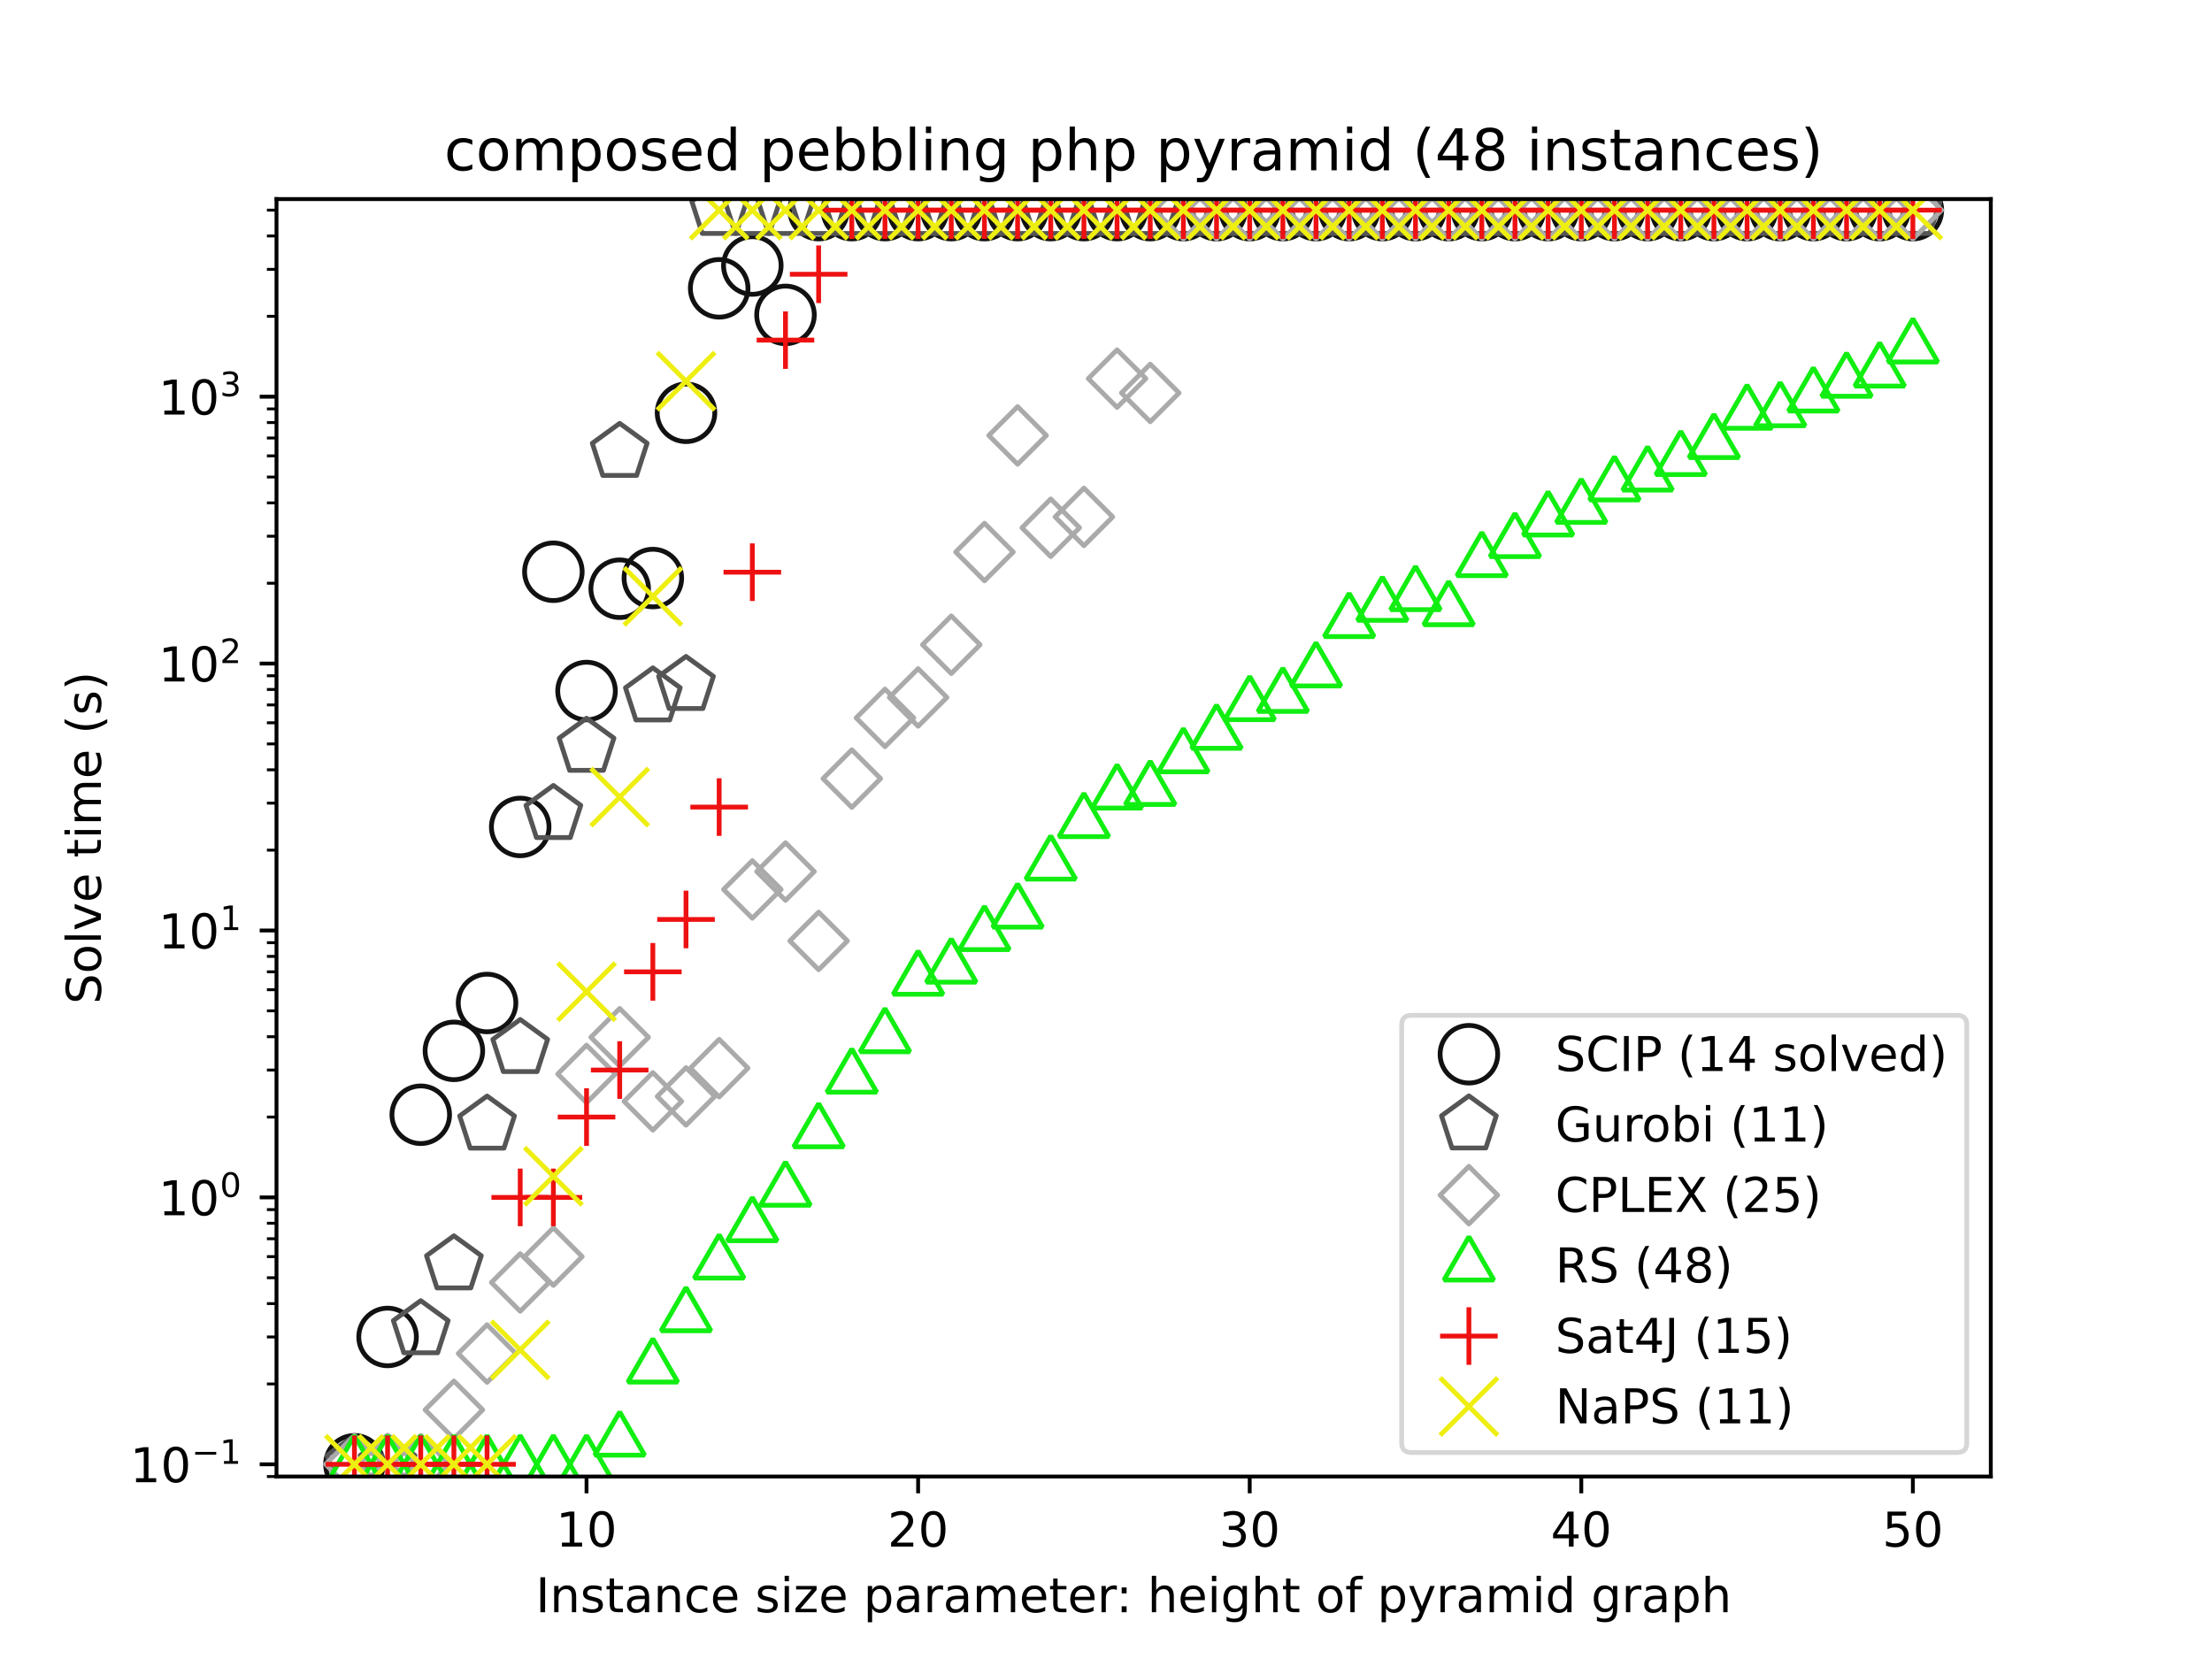 <?xml version="1.0"?>
 <!-- Created with matplotlib (https://matplotlib.org/) -->
<svg height="345.6" version="1.1" viewBox="0 0 460.8 345.6" width="460.8" xmlns="http://www.w3.org/2000/svg" xmlns:xlink="http://www.w3.org/1999/xlink"> <defs> <style type="text/css">
*{stroke-linecap:butt;stroke-linejoin:round;} </style> </defs> <g id="figure_1"> <g id="patch_1"> <path d="M 0 345.6 L 460.8 345.6 L 460.8 0 L 0 0 z
" style="fill:#ffffff;"></path> </g> <g id="axes_1"> <g id="patch_2"> <path d="M 57.6 307.584 L 414.72 307.584 L 414.72 41.472 L 57.6 41.472 z
" style="fill:#ffffff;"></path> </g> <g id="matplotlib.axis_1"> <g id="xtick_1"> <g id="line2d_1"> <defs> <path d="M 0 0 L 0 3.5 " id="m1fcabb8410" style="stroke:#000000;stroke-width:0.8;"></path> </defs> <g> <use style="stroke:#000000;stroke-width:0.8;" x="122.186" xlink:href="#m1fcabb8410" y="307.584"></use> </g> </g> <g id="text_1">  <defs> <path d="M 12.406 8.297 L 28.516 8.297 L 28.516 63.922 L 10.984 60.406 L 10.984 69.391 L 28.422 72.906 L 38.281 72.906 L 38.281 8.297 L 54.391 8.297 L 54.391 0 L 12.406 0 z
" id="DejaVuSans-49"></path> <path d="M 31.781 66.406 Q 24.172 66.406 20.328 58.906 Q 16.5 51.422 16.5 36.375 Q 16.5 21.391 20.328 13.891 Q 24.172 6.391 31.781 6.391 Q 39.453 6.391 43.281 13.891 Q 47.125 21.391 47.125 36.375 Q 47.125 51.422 43.281 58.906 Q 39.453 66.406 31.781 66.406 z
M 31.781 74.219 Q 44.047 74.219 50.516 64.516 Q 56.984 54.828 56.984 36.375 Q 56.984 17.969 50.516 8.266 Q 44.047 -1.422 31.781 -1.422 Q 19.531 -1.422 13.062 8.266 Q 6.594 17.969 6.594 36.375 Q 6.594 54.828 13.062 64.516 Q 19.531 74.219 31.781 74.219 z
" id="DejaVuSans-48"></path> </defs> <g transform="translate(115.823 322.182)scale(0.1 -0.1)"> <use xlink:href="#DejaVuSans-49"></use> <use x="63.623" xlink:href="#DejaVuSans-48"></use> </g> </g> </g> <g id="xtick_2"> <g id="line2d_2"> <g> <use style="stroke:#000000;stroke-width:0.8;" x="191.261" xlink:href="#m1fcabb8410" y="307.584"></use> </g> </g> <g id="text_2">  <defs> <path d="M 19.188 8.297 L 53.609 8.297 L 53.609 0 L 7.328 0 L 7.328 8.297 Q 12.938 14.109 22.625 23.891 Q 32.328 33.688 34.812 36.531 Q 39.547 41.844 41.422 45.531 Q 43.312 49.219 43.312 52.781 Q 43.312 58.594 39.234 62.25 Q 35.156 65.922 28.609 65.922 Q 23.969 65.922 18.812 64.312 Q 13.672 62.703 7.812 59.422 L 7.812 69.391 Q 13.766 71.781 18.938 73 Q 24.125 74.219 28.422 74.219 Q 39.75 74.219 46.484 68.547 Q 53.219 62.891 53.219 53.422 Q 53.219 48.922 51.531 44.891 Q 49.859 40.875 45.406 35.406 Q 44.188 33.984 37.641 27.219 Q 31.109 20.453 19.188 8.297 z
" id="DejaVuSans-50"></path> </defs> <g transform="translate(184.898 322.182)scale(0.1 -0.1)"> <use xlink:href="#DejaVuSans-50"></use> <use x="63.623" xlink:href="#DejaVuSans-48"></use> </g> </g> </g> <g id="xtick_3"> <g id="line2d_3"> <g> <use style="stroke:#000000;stroke-width:0.8;" x="260.336" xlink:href="#m1fcabb8410" y="307.584"></use> </g> </g> <g id="text_3">  <defs> <path d="M 40.578 39.312 Q 47.656 37.797 51.625 33 Q 55.609 28.219 55.609 21.188 Q 55.609 10.406 48.188 4.484 Q 40.766 -1.422 27.094 -1.422 Q 22.516 -1.422 17.656 -0.516 Q 12.797 0.391 7.625 2.203 L 7.625 11.719 Q 11.719 9.328 16.594 8.109 Q 21.484 6.891 26.812 6.891 Q 36.078 6.891 40.938 10.547 Q 45.797 14.203 45.797 21.188 Q 45.797 27.641 41.281 31.266 Q 36.766 34.906 28.719 34.906 L 20.219 34.906 L 20.219 43.016 L 29.109 43.016 Q 36.375 43.016 40.234 45.922 Q 44.094 48.828 44.094 54.297 Q 44.094 59.906 40.109 62.906 Q 36.141 65.922 28.719 65.922 Q 24.656 65.922 20.016 65.031 Q 15.375 64.156 9.812 62.312 L 9.812 71.094 Q 15.438 72.656 20.344 73.438 Q 25.25 74.219 29.594 74.219 Q 40.828 74.219 47.359 69.109 Q 53.906 64.016 53.906 55.328 Q 53.906 49.266 50.438 45.094 Q 46.969 40.922 40.578 39.312 z
" id="DejaVuSans-51"></path> </defs> <g transform="translate(253.974 322.182)scale(0.1 -0.1)"> <use xlink:href="#DejaVuSans-51"></use> <use x="63.623" xlink:href="#DejaVuSans-48"></use> </g> </g> </g> <g id="xtick_4"> <g id="line2d_4"> <g> <use style="stroke:#000000;stroke-width:0.8;" x="329.412" xlink:href="#m1fcabb8410" y="307.584"></use> </g> </g> <g id="text_4">  <defs> <path d="M 37.797 64.312 L 12.891 25.391 L 37.797 25.391 z
M 35.203 72.906 L 47.609 72.906 L 47.609 25.391 L 58.016 25.391 L 58.016 17.188 L 47.609 17.188 L 47.609 0 L 37.797 0 L 37.797 17.188 L 4.891 17.188 L 4.891 26.703 z
" id="DejaVuSans-52"></path> </defs> <g transform="translate(323.049 322.182)scale(0.1 -0.1)"> <use xlink:href="#DejaVuSans-52"></use> <use x="63.623" xlink:href="#DejaVuSans-48"></use> </g> </g> </g> <g id="xtick_5"> <g id="line2d_5"> <g> <use style="stroke:#000000;stroke-width:0.8;" x="398.487" xlink:href="#m1fcabb8410" y="307.584"></use> </g> </g> <g id="text_5">  <defs> <path d="M 10.797 72.906 L 49.516 72.906 L 49.516 64.594 L 19.828 64.594 L 19.828 46.734 Q 21.969 47.469 24.109 47.828 Q 26.266 48.188 28.422 48.188 Q 40.625 48.188 47.75 41.5 Q 54.891 34.812 54.891 23.391 Q 54.891 11.625 47.562 5.094 Q 40.234 -1.422 26.906 -1.422 Q 22.312 -1.422 17.547 -0.641 Q 12.797 0.141 7.719 1.703 L 7.719 11.625 Q 12.109 9.234 16.797 8.062 Q 21.484 6.891 26.703 6.891 Q 35.156 6.891 40.078 11.328 Q 45.016 15.766 45.016 23.391 Q 45.016 31 40.078 35.438 Q 35.156 39.891 26.703 39.891 Q 22.75 39.891 18.812 39.016 Q 14.891 38.141 10.797 36.281 z
" id="DejaVuSans-53"></path> </defs> <g transform="translate(392.125 322.182)scale(0.1 -0.1)"> <use xlink:href="#DejaVuSans-53"></use> <use x="63.623" xlink:href="#DejaVuSans-48"></use> </g> </g> </g> <g id="text_6">  <defs> <path d="M 9.812 72.906 L 19.672 72.906 L 19.672 0 L 9.812 0 z
" id="DejaVuSans-73"></path> <path d="M 54.891 33.016 L 54.891 0 L 45.906 0 L 45.906 32.719 Q 45.906 40.484 42.875 44.328 Q 39.844 48.188 33.797 48.188 Q 26.516 48.188 22.312 43.547 Q 18.109 38.922 18.109 30.906 L 18.109 0 L 9.078 0 L 9.078 54.688 L 18.109 54.688 L 18.109 46.188 Q 21.344 51.125 25.703 53.562 Q 30.078 56 35.797 56 Q 45.219 56 50.047 50.172 Q 54.891 44.344 54.891 33.016 z
" id="DejaVuSans-110"></path> <path d="M 44.281 53.078 L 44.281 44.578 Q 40.484 46.531 36.375 47.5 Q 32.281 48.484 27.875 48.484 Q 21.188 48.484 17.844 46.438 Q 14.5 44.391 14.5 40.281 Q 14.5 37.156 16.891 35.375 Q 19.281 33.594 26.516 31.984 L 29.594 31.297 Q 39.156 29.25 43.188 25.516 Q 47.219 21.781 47.219 15.094 Q 47.219 7.469 41.188 3.016 Q 35.156 -1.422 24.609 -1.422 Q 20.219 -1.422 15.453 -0.562 Q 10.688 0.297 5.422 2 L 5.422 11.281 Q 10.406 8.688 15.234 7.391 Q 20.062 6.109 24.812 6.109 Q 31.156 6.109 34.562 8.281 Q 37.984 10.453 37.984 14.406 Q 37.984 18.062 35.516 20.016 Q 33.062 21.969 24.703 23.781 L 21.578 24.516 Q 13.234 26.266 9.516 29.906 Q 5.812 33.547 5.812 39.891 Q 5.812 47.609 11.281 51.797 Q 16.75 56 26.812 56 Q 31.781 56 36.172 55.266 Q 40.578 54.547 44.281 53.078 z
" id="DejaVuSans-115"></path> <path d="M 18.312 70.219 L 18.312 54.688 L 36.812 54.688 L 36.812 47.703 L 18.312 47.703 L 18.312 18.016 Q 18.312 11.328 20.141 9.422 Q 21.969 7.516 27.594 7.516 L 36.812 7.516 L 36.812 0 L 27.594 0 Q 17.188 0 13.234 3.875 Q 9.281 7.766 9.281 18.016 L 9.281 47.703 L 2.688 47.703 L 2.688 54.688 L 9.281 54.688 L 9.281 70.219 z
" id="DejaVuSans-116"></path> <path d="M 34.281 27.484 Q 23.391 27.484 19.188 25 Q 14.984 22.516 14.984 16.5 Q 14.984 11.719 18.141 8.906 Q 21.297 6.109 26.703 6.109 Q 34.188 6.109 38.703 11.406 Q 43.219 16.703 43.219 25.484 L 43.219 27.484 z
M 52.203 31.203 L 52.203 0 L 43.219 0 L 43.219 8.297 Q 40.141 3.328 35.547 0.953 Q 30.953 -1.422 24.312 -1.422 Q 15.922 -1.422 10.953 3.297 Q 6 8.016 6 15.922 Q 6 25.141 12.172 29.828 Q 18.359 34.516 30.609 34.516 L 43.219 34.516 L 43.219 35.406 Q 43.219 41.609 39.141 45 Q 35.062 48.391 27.688 48.391 Q 23 48.391 18.547 47.266 Q 14.109 46.141 10.016 43.891 L 10.016 52.203 Q 14.938 54.109 19.578 55.047 Q 24.219 56 28.609 56 Q 40.484 56 46.344 49.844 Q 52.203 43.703 52.203 31.203 z
" id="DejaVuSans-97"></path> <path d="M 48.781 52.594 L 48.781 44.188 Q 44.969 46.297 41.141 47.344 Q 37.312 48.391 33.406 48.391 Q 24.656 48.391 19.812 42.844 Q 14.984 37.312 14.984 27.297 Q 14.984 17.281 19.812 11.734 Q 24.656 6.203 33.406 6.203 Q 37.312 6.203 41.141 7.25 Q 44.969 8.297 48.781 10.406 L 48.781 2.094 Q 45.016 0.344 40.984 -0.531 Q 36.969 -1.422 32.422 -1.422 Q 20.062 -1.422 12.781 6.344 Q 5.516 14.109 5.516 27.297 Q 5.516 40.672 12.859 48.328 Q 20.219 56 33.016 56 Q 37.156 56 41.109 55.141 Q 45.062 54.297 48.781 52.594 z
" id="DejaVuSans-99"></path> <path d="M 56.203 29.594 L 56.203 25.203 L 14.891 25.203 Q 15.484 15.922 20.484 11.062 Q 25.484 6.203 34.422 6.203 Q 39.594 6.203 44.453 7.469 Q 49.312 8.734 54.109 11.281 L 54.109 2.781 Q 49.266 0.734 44.188 -0.344 Q 39.109 -1.422 33.891 -1.422 Q 20.797 -1.422 13.156 6.188 Q 5.516 13.812 5.516 26.812 Q 5.516 40.234 12.766 48.109 Q 20.016 56 32.328 56 Q 43.359 56 49.781 48.891 Q 56.203 41.797 56.203 29.594 z
M 47.219 32.234 Q 47.125 39.594 43.094 43.984 Q 39.062 48.391 32.422 48.391 Q 24.906 48.391 20.391 44.141 Q 15.875 39.891 15.188 32.172 z
" id="DejaVuSans-101"></path> <path id="DejaVuSans-32"></path> <path d="M 9.422 54.688 L 18.406 54.688 L 18.406 0 L 9.422 0 z
M 9.422 75.984 L 18.406 75.984 L 18.406 64.594 L 9.422 64.594 z
" id="DejaVuSans-105"></path> <path d="M 5.516 54.688 L 48.188 54.688 L 48.188 46.484 L 14.406 7.172 L 48.188 7.172 L 48.188 0 L 4.297 0 L 4.297 8.203 L 38.094 47.516 L 5.516 47.516 z
" id="DejaVuSans-122"></path> <path d="M 18.109 8.203 L 18.109 -20.797 L 9.078 -20.797 L 9.078 54.688 L 18.109 54.688 L 18.109 46.391 Q 20.953 51.266 25.266 53.625 Q 29.594 56 35.594 56 Q 45.562 56 51.781 48.094 Q 58.016 40.188 58.016 27.297 Q 58.016 14.406 51.781 6.484 Q 45.562 -1.422 35.594 -1.422 Q 29.594 -1.422 25.266 0.953 Q 20.953 3.328 18.109 8.203 z
M 48.688 27.297 Q 48.688 37.203 44.609 42.844 Q 40.531 48.484 33.406 48.484 Q 26.266 48.484 22.188 42.844 Q 18.109 37.203 18.109 27.297 Q 18.109 17.391 22.188 11.75 Q 26.266 6.109 33.406 6.109 Q 40.531 6.109 44.609 11.75 Q 48.688 17.391 48.688 27.297 z
" id="DejaVuSans-112"></path> <path d="M 41.109 46.297 Q 39.594 47.172 37.812 47.578 Q 36.031 48 33.891 48 Q 26.266 48 22.188 43.047 Q 18.109 38.094 18.109 28.812 L 18.109 0 L 9.078 0 L 9.078 54.688 L 18.109 54.688 L 18.109 46.188 Q 20.953 51.172 25.484 53.578 Q 30.031 56 36.531 56 Q 37.453 56 38.578 55.875 Q 39.703 55.766 41.062 55.516 z
" id="DejaVuSans-114"></path> <path d="M 52 44.188 Q 55.375 50.25 60.062 53.125 Q 64.75 56 71.094 56 Q 79.641 56 84.281 50.016 Q 88.922 44.047 88.922 33.016 L 88.922 0 L 79.891 0 L 79.891 32.719 Q 79.891 40.578 77.094 44.375 Q 74.312 48.188 68.609 48.188 Q 61.625 48.188 57.562 43.547 Q 53.516 38.922 53.516 30.906 L 53.516 0 L 44.484 0 L 44.484 32.719 Q 44.484 40.625 41.703 44.406 Q 38.922 48.188 33.109 48.188 Q 26.219 48.188 22.156 43.531 Q 18.109 38.875 18.109 30.906 L 18.109 0 L 9.078 0 L 9.078 54.688 L 18.109 54.688 L 18.109 46.188 Q 21.188 51.219 25.484 53.609 Q 29.781 56 35.688 56 Q 41.656 56 45.828 52.969 Q 50 49.953 52 44.188 z
" id="DejaVuSans-109"></path> <path d="M 11.719 12.406 L 22.016 12.406 L 22.016 0 L 11.719 0 z
M 11.719 51.703 L 22.016 51.703 L 22.016 39.312 L 11.719 39.312 z
" id="DejaVuSans-58"></path> <path d="M 54.891 33.016 L 54.891 0 L 45.906 0 L 45.906 32.719 Q 45.906 40.484 42.875 44.328 Q 39.844 48.188 33.797 48.188 Q 26.516 48.188 22.312 43.547 Q 18.109 38.922 18.109 30.906 L 18.109 0 L 9.078 0 L 9.078 75.984 L 18.109 75.984 L 18.109 46.188 Q 21.344 51.125 25.703 53.562 Q 30.078 56 35.797 56 Q 45.219 56 50.047 50.172 Q 54.891 44.344 54.891 33.016 z
" id="DejaVuSans-104"></path> <path d="M 45.406 27.984 Q 45.406 37.75 41.375 43.109 Q 37.359 48.484 30.078 48.484 Q 22.859 48.484 18.828 43.109 Q 14.797 37.75 14.797 27.984 Q 14.797 18.266 18.828 12.891 Q 22.859 7.516 30.078 7.516 Q 37.359 7.516 41.375 12.891 Q 45.406 18.266 45.406 27.984 z
M 54.391 6.781 Q 54.391 -7.172 48.188 -13.984 Q 42 -20.797 29.203 -20.797 Q 24.469 -20.797 20.266 -20.094 Q 16.062 -19.391 12.109 -17.922 L 12.109 -9.188 Q 16.062 -11.328 19.922 -12.344 Q 23.781 -13.375 27.781 -13.375 Q 36.625 -13.375 41.016 -8.766 Q 45.406 -4.156 45.406 5.172 L 45.406 9.625 Q 42.625 4.781 38.281 2.391 Q 33.938 0 27.875 0 Q 17.828 0 11.672 7.656 Q 5.516 15.328 5.516 27.984 Q 5.516 40.672 11.672 48.328 Q 17.828 56 27.875 56 Q 33.938 56 38.281 53.609 Q 42.625 51.219 45.406 46.391 L 45.406 54.688 L 54.391 54.688 z
" id="DejaVuSans-103"></path> <path d="M 30.609 48.391 Q 23.391 48.391 19.188 42.75 Q 14.984 37.109 14.984 27.297 Q 14.984 17.484 19.156 11.844 Q 23.344 6.203 30.609 6.203 Q 37.797 6.203 41.984 11.859 Q 46.188 17.531 46.188 27.297 Q 46.188 37.016 41.984 42.703 Q 37.797 48.391 30.609 48.391 z
M 30.609 56 Q 42.328 56 49.016 48.375 Q 55.719 40.766 55.719 27.297 Q 55.719 13.875 49.016 6.219 Q 42.328 -1.422 30.609 -1.422 Q 18.844 -1.422 12.172 6.219 Q 5.516 13.875 5.516 27.297 Q 5.516 40.766 12.172 48.375 Q 18.844 56 30.609 56 z
" id="DejaVuSans-111"></path> <path d="M 37.109 75.984 L 37.109 68.5 L 28.516 68.5 Q 23.688 68.5 21.797 66.547 Q 19.922 64.594 19.922 59.516 L 19.922 54.688 L 34.719 54.688 L 34.719 47.703 L 19.922 47.703 L 19.922 0 L 10.891 0 L 10.891 47.703 L 2.297 47.703 L 2.297 54.688 L 10.891 54.688 L 10.891 58.5 Q 10.891 67.625 15.141 71.797 Q 19.391 75.984 28.609 75.984 z
" id="DejaVuSans-102"></path> <path d="M 32.172 -5.078 Q 28.375 -14.844 24.75 -17.812 Q 21.141 -20.797 15.094 -20.797 L 7.906 -20.797 L 7.906 -13.281 L 13.188 -13.281 Q 16.891 -13.281 18.938 -11.516 Q 21 -9.766 23.484 -3.219 L 25.094 0.875 L 2.984 54.688 L 12.5 54.688 L 29.594 11.922 L 46.688 54.688 L 56.203 54.688 z
" id="DejaVuSans-121"></path> <path d="M 45.406 46.391 L 45.406 75.984 L 54.391 75.984 L 54.391 0 L 45.406 0 L 45.406 8.203 Q 42.578 3.328 38.25 0.953 Q 33.938 -1.422 27.875 -1.422 Q 17.969 -1.422 11.734 6.484 Q 5.516 14.406 5.516 27.297 Q 5.516 40.188 11.734 48.094 Q 17.969 56 27.875 56 Q 33.938 56 38.25 53.625 Q 42.578 51.266 45.406 46.391 z
M 14.797 27.297 Q 14.797 17.391 18.875 11.75 Q 22.953 6.109 30.078 6.109 Q 37.203 6.109 41.297 11.75 Q 45.406 17.391 45.406 27.297 Q 45.406 37.203 41.297 42.844 Q 37.203 48.484 30.078 48.484 Q 22.953 48.484 18.875 42.844 Q 14.797 37.203 14.797 27.297 z
" id="DejaVuSans-100"></path> </defs> <g transform="translate(111.59 335.861)scale(0.1 -0.1)"> <use xlink:href="#DejaVuSans-73"></use> <use x="29.492" xlink:href="#DejaVuSans-110"></use> <use x="92.871" xlink:href="#DejaVuSans-115"></use> <use x="144.971" xlink:href="#DejaVuSans-116"></use> <use x="184.18" xlink:href="#DejaVuSans-97"></use> <use x="245.459" xlink:href="#DejaVuSans-110"></use> <use x="308.838" xlink:href="#DejaVuSans-99"></use> <use x="363.818" xlink:href="#DejaVuSans-101"></use> <use x="425.342" xlink:href="#DejaVuSans-32"></use> <use x="457.129" xlink:href="#DejaVuSans-115"></use> <use x="509.229" xlink:href="#DejaVuSans-105"></use> <use x="537.012" xlink:href="#DejaVuSans-122"></use> <use x="589.502" xlink:href="#DejaVuSans-101"></use> <use x="651.025" xlink:href="#DejaVuSans-32"></use> <use x="682.812" xlink:href="#DejaVuSans-112"></use> <use x="746.289" xlink:href="#DejaVuSans-97"></use> <use x="807.568" xlink:href="#DejaVuSans-114"></use> <use x="848.682" xlink:href="#DejaVuSans-97"></use> <use x="909.961" xlink:href="#DejaVuSans-109"></use> <use x="1007.373" xlink:href="#DejaVuSans-101"></use> <use x="1068.896" xlink:href="#DejaVuSans-116"></use> <use x="1108.105" xlink:href="#DejaVuSans-101"></use> <use x="1169.629" xlink:href="#DejaVuSans-114"></use> <use x="1208.992" xlink:href="#DejaVuSans-58"></use> <use x="1242.684" xlink:href="#DejaVuSans-32"></use> <use x="1274.471" xlink:href="#DejaVuSans-104"></use> <use x="1337.85" xlink:href="#DejaVuSans-101"></use> <use x="1399.373" xlink:href="#DejaVuSans-105"></use> <use x="1427.156" xlink:href="#DejaVuSans-103"></use> <use x="1490.633" xlink:href="#DejaVuSans-104"></use> <use x="1554.012" xlink:href="#DejaVuSans-116"></use> <use x="1593.221" xlink:href="#DejaVuSans-32"></use> <use x="1625.008" xlink:href="#DejaVuSans-111"></use> <use x="1686.189" xlink:href="#DejaVuSans-102"></use> <use x="1721.395" xlink:href="#DejaVuSans-32"></use> <use x="1753.182" xlink:href="#DejaVuSans-112"></use> <use x="1816.658" xlink:href="#DejaVuSans-121"></use> <use x="1875.838" xlink:href="#DejaVuSans-114"></use> <use x="1916.951" xlink:href="#DejaVuSans-97"></use> <use x="1978.23" xlink:href="#DejaVuSans-109"></use> <use x="2075.643" xlink:href="#DejaVuSans-105"></use> <use x="2103.426" xlink:href="#DejaVuSans-100"></use> <use x="2166.902" xlink:href="#DejaVuSans-32"></use> <use x="2198.689" xlink:href="#DejaVuSans-103"></use> <use x="2262.166" xlink:href="#DejaVuSans-114"></use> <use x="2303.279" xlink:href="#DejaVuSans-97"></use> <use x="2364.559" xlink:href="#DejaVuSans-112"></use> <use x="2428.035" xlink:href="#DejaVuSans-104"></use> </g> </g> </g> <g id="matplotlib.axis_2"> <g id="ytick_1"> <g id="line2d_6"> <defs> <path d="M 0 0 L -3.5 0 " id="m93a8906ed9" style="stroke:#000000;stroke-width:0.8;"></path> </defs> <g> <use style="stroke:#000000;stroke-width:0.8;" x="57.6" xlink:href="#m93a8906ed9" y="305.04"></use> </g> </g> <g id="text_7">  <defs> <path d="M 10.594 35.5 L 73.188 35.5 L 73.188 27.203 L 10.594 27.203 z
" id="DejaVuSans-8722"></path> </defs> <g transform="translate(27.1 308.839)scale(0.1 -0.1)"> <use transform="translate(0 0.684)" xlink:href="#DejaVuSans-49"></use> <use transform="translate(63.623 0.684)" xlink:href="#DejaVuSans-48"></use> <use transform="translate(128.203 38.966)scale(0.7)" xlink:href="#DejaVuSans-8722"></use> <use transform="translate(186.855 38.966)scale(0.7)" xlink:href="#DejaVuSans-49"></use> </g> </g> </g> <g id="ytick_2"> <g id="line2d_7"> <g> <use style="stroke:#000000;stroke-width:0.8;" x="57.6" xlink:href="#m93a8906ed9" y="249.439"></use> </g> </g> <g id="text_8">  <g transform="translate(33 253.238)scale(0.1 -0.1)"> <use transform="translate(0 0.766)" xlink:href="#DejaVuSans-49"></use> <use transform="translate(63.623 0.766)" xlink:href="#DejaVuSans-48"></use> <use transform="translate(128.203 39.047)scale(0.7)" xlink:href="#DejaVuSans-48"></use> </g> </g> </g> <g id="ytick_3"> <g id="line2d_8"> <g> <use style="stroke:#000000;stroke-width:0.8;" x="57.6" xlink:href="#m93a8906ed9" y="193.838"></use> </g> </g> <g id="text_9">  <g transform="translate(33 197.638)scale(0.1 -0.1)"> <use transform="translate(0 0.684)" xlink:href="#DejaVuSans-49"></use> <use transform="translate(63.623 0.684)" xlink:href="#DejaVuSans-48"></use> <use transform="translate(128.203 38.966)scale(0.7)" xlink:href="#DejaVuSans-49"></use> </g> </g> </g> <g id="ytick_4"> <g id="line2d_9"> <g> <use style="stroke:#000000;stroke-width:0.8;" x="57.6" xlink:href="#m93a8906ed9" y="138.238"></use> </g> </g> <g id="text_10">  <g transform="translate(33 142.037)scale(0.1 -0.1)"> <use transform="translate(0 0.766)" xlink:href="#DejaVuSans-49"></use> <use transform="translate(63.623 0.766)" xlink:href="#DejaVuSans-48"></use> <use transform="translate(128.203 39.047)scale(0.7)" xlink:href="#DejaVuSans-50"></use> </g> </g> </g> <g id="ytick_5"> <g id="line2d_10"> <g> <use style="stroke:#000000;stroke-width:0.8;" x="57.6" xlink:href="#m93a8906ed9" y="82.637"></use> </g> </g> <g id="text_11">  <g transform="translate(33 86.436)scale(0.1 -0.1)"> <use transform="translate(0 0.766)" xlink:href="#DejaVuSans-49"></use> <use transform="translate(63.623 0.766)" xlink:href="#DejaVuSans-48"></use> <use transform="translate(128.203 39.047)scale(0.7)" xlink:href="#DejaVuSans-51"></use> </g> </g> </g> <g id="ytick_6"> <g id="line2d_11"> <defs> <path d="M 0 0 L -2 0 " id="m7c0373175c" style="stroke:#000000;stroke-width:0.6;"></path> </defs> <g> <use style="stroke:#000000;stroke-width:0.6;" x="57.6" xlink:href="#m7c0373175c" y="307.584"></use> </g> </g> </g> <g id="ytick_7"> <g id="line2d_12"> <g> <use style="stroke:#000000;stroke-width:0.6;" x="57.6" xlink:href="#m7c0373175c" y="288.302"></use> </g> </g> </g> <g id="ytick_8"> <g id="line2d_13"> <g> <use style="stroke:#000000;stroke-width:0.6;" x="57.6" xlink:href="#m7c0373175c" y="278.512"></use> </g> </g> </g> <g id="ytick_9"> <g id="line2d_14"> <g> <use style="stroke:#000000;stroke-width:0.6;" x="57.6" xlink:href="#m7c0373175c" y="271.565"></use> </g> </g> </g> <g id="ytick_10"> <g id="line2d_15"> <g> <use style="stroke:#000000;stroke-width:0.6;" x="57.6" xlink:href="#m7c0373175c" y="266.177"></use> </g> </g> </g> <g id="ytick_11"> <g id="line2d_16"> <g> <use style="stroke:#000000;stroke-width:0.6;" x="57.6" xlink:href="#m7c0373175c" y="261.774"></use> </g> </g> </g> <g id="ytick_12"> <g id="line2d_17"> <g> <use style="stroke:#000000;stroke-width:0.6;" x="57.6" xlink:href="#m7c0373175c" y="258.052"></use> </g> </g> </g> <g id="ytick_13"> <g id="line2d_18"> <g> <use style="stroke:#000000;stroke-width:0.6;" x="57.6" xlink:href="#m7c0373175c" y="254.827"></use> </g> </g> </g> <g id="ytick_14"> <g id="line2d_19"> <g> <use style="stroke:#000000;stroke-width:0.6;" x="57.6" xlink:href="#m7c0373175c" y="251.983"></use> </g> </g> </g> <g id="ytick_15"> <g id="line2d_20"> <g> <use style="stroke:#000000;stroke-width:0.6;" x="57.6" xlink:href="#m7c0373175c" y="232.702"></use> </g> </g> </g> <g id="ytick_16"> <g id="line2d_21"> <g> <use style="stroke:#000000;stroke-width:0.6;" x="57.6" xlink:href="#m7c0373175c" y="222.911"></use> </g> </g> </g> <g id="ytick_17"> <g id="line2d_22"> <g> <use style="stroke:#000000;stroke-width:0.6;" x="57.6" xlink:href="#m7c0373175c" y="215.964"></use> </g> </g> </g> <g id="ytick_18"> <g id="line2d_23"> <g> <use style="stroke:#000000;stroke-width:0.6;" x="57.6" xlink:href="#m7c0373175c" y="210.576"></use> </g> </g> </g> <g id="ytick_19"> <g id="line2d_24"> <g> <use style="stroke:#000000;stroke-width:0.6;" x="57.6" xlink:href="#m7c0373175c" y="206.173"></use> </g> </g> </g> <g id="ytick_20"> <g id="line2d_25"> <g> <use style="stroke:#000000;stroke-width:0.6;" x="57.6" xlink:href="#m7c0373175c" y="202.451"></use> </g> </g> </g> <g id="ytick_21"> <g id="line2d_26"> <g> <use style="stroke:#000000;stroke-width:0.6;" x="57.6" xlink:href="#m7c0373175c" y="199.227"></use> </g> </g> </g> <g id="ytick_22"> <g id="line2d_27"> <g> <use style="stroke:#000000;stroke-width:0.6;" x="57.6" xlink:href="#m7c0373175c" y="196.382"></use> </g> </g> </g> <g id="ytick_23"> <g id="line2d_28"> <g> <use style="stroke:#000000;stroke-width:0.6;" x="57.6" xlink:href="#m7c0373175c" y="177.101"></use> </g> </g> </g> <g id="ytick_24"> <g id="line2d_29"> <g> <use style="stroke:#000000;stroke-width:0.6;" x="57.6" xlink:href="#m7c0373175c" y="167.31"></use> </g> </g> </g> <g id="ytick_25"> <g id="line2d_30"> <g> <use style="stroke:#000000;stroke-width:0.6;" x="57.6" xlink:href="#m7c0373175c" y="160.363"></use> </g> </g> </g> <g id="ytick_26"> <g id="line2d_31"> <g> <use style="stroke:#000000;stroke-width:0.6;" x="57.6" xlink:href="#m7c0373175c" y="154.975"></use> </g> </g> </g> <g id="ytick_27"> <g id="line2d_32"> <g> <use style="stroke:#000000;stroke-width:0.6;" x="57.6" xlink:href="#m7c0373175c" y="150.572"></use> </g> </g> </g> <g id="ytick_28"> <g id="line2d_33"> <g> <use style="stroke:#000000;stroke-width:0.6;" x="57.6" xlink:href="#m7c0373175c" y="146.85"></use> </g> </g> </g> <g id="ytick_29"> <g id="line2d_34"> <g> <use style="stroke:#000000;stroke-width:0.6;" x="57.6" xlink:href="#m7c0373175c" y="143.626"></use> </g> </g> </g> <g id="ytick_30"> <g id="line2d_35"> <g> <use style="stroke:#000000;stroke-width:0.6;" x="57.6" xlink:href="#m7c0373175c" y="140.782"></use> </g> </g> </g> <g id="ytick_31"> <g id="line2d_36"> <g> <use style="stroke:#000000;stroke-width:0.6;" x="57.6" xlink:href="#m7c0373175c" y="121.5"></use> </g> </g> </g> <g id="ytick_32"> <g id="line2d_37"> <g> <use style="stroke:#000000;stroke-width:0.6;" x="57.6" xlink:href="#m7c0373175c" y="111.709"></use> </g> </g> </g> <g id="ytick_33"> <g id="line2d_38"> <g> <use style="stroke:#000000;stroke-width:0.6;" x="57.6" xlink:href="#m7c0373175c" y="104.763"></use> </g> </g> </g> <g id="ytick_34"> <g id="line2d_39"> <g> <use style="stroke:#000000;stroke-width:0.6;" x="57.6" xlink:href="#m7c0373175c" y="99.374"></use> </g> </g> </g> <g id="ytick_35"> <g id="line2d_40"> <g> <use style="stroke:#000000;stroke-width:0.6;" x="57.6" xlink:href="#m7c0373175c" y="94.972"></use> </g> </g> </g> <g id="ytick_36"> <g id="line2d_41"> <g> <use style="stroke:#000000;stroke-width:0.6;" x="57.6" xlink:href="#m7c0373175c" y="91.249"></use> </g> </g> </g> <g id="ytick_37"> <g id="line2d_42"> <g> <use style="stroke:#000000;stroke-width:0.6;" x="57.6" xlink:href="#m7c0373175c" y="88.025"></use> </g> </g> </g> <g id="ytick_38"> <g id="line2d_43"> <g> <use style="stroke:#000000;stroke-width:0.6;" x="57.6" xlink:href="#m7c0373175c" y="85.181"></use> </g> </g> </g> <g id="ytick_39"> <g id="line2d_44"> <g> <use style="stroke:#000000;stroke-width:0.6;" x="57.6" xlink:href="#m7c0373175c" y="65.899"></use> </g> </g> </g> <g id="ytick_40"> <g id="line2d_45"> <g> <use style="stroke:#000000;stroke-width:0.6;" x="57.6" xlink:href="#m7c0373175c" y="56.108"></use> </g> </g> </g> <g id="ytick_41"> <g id="line2d_46"> <g> <use style="stroke:#000000;stroke-width:0.6;" x="57.6" xlink:href="#m7c0373175c" y="49.162"></use> </g> </g> </g> <g id="ytick_42"> <g id="line2d_47"> <g> <use style="stroke:#000000;stroke-width:0.6;" x="57.6" xlink:href="#m7c0373175c" y="43.773"></use> </g> </g> </g> <g id="text_12">  <defs> <path d="M 53.516 70.516 L 53.516 60.891 Q 47.906 63.578 42.922 64.891 Q 37.938 66.219 33.297 66.219 Q 25.25 66.219 20.875 63.094 Q 16.5 59.969 16.5 54.203 Q 16.5 49.359 19.406 46.891 Q 22.312 44.438 30.422 42.922 L 36.375 41.703 Q 47.406 39.594 52.656 34.297 Q 57.906 29 57.906 20.125 Q 57.906 9.516 50.797 4.047 Q 43.703 -1.422 29.984 -1.422 Q 24.812 -1.422 18.969 -0.25 Q 13.141 0.922 6.891 3.219 L 6.891 13.375 Q 12.891 10.016 18.656 8.297 Q 24.422 6.594 29.984 6.594 Q 38.422 6.594 43.016 9.906 Q 47.609 13.234 47.609 19.391 Q 47.609 24.75 44.312 27.781 Q 41.016 30.812 33.5 32.328 L 27.484 33.5 Q 16.453 35.688 11.516 40.375 Q 6.594 45.062 6.594 53.422 Q 6.594 63.094 13.406 68.656 Q 20.219 74.219 32.172 74.219 Q 37.312 74.219 42.625 73.281 Q 47.953 72.359 53.516 70.516 z
" id="DejaVuSans-83"></path> <path d="M 9.422 75.984 L 18.406 75.984 L 18.406 0 L 9.422 0 z
" id="DejaVuSans-108"></path> <path d="M 2.984 54.688 L 12.5 54.688 L 29.594 8.797 L 46.688 54.688 L 56.203 54.688 L 35.688 0 L 23.484 0 z
" id="DejaVuSans-118"></path> <path d="M 31 75.875 Q 24.469 64.656 21.281 53.656 Q 18.109 42.672 18.109 31.391 Q 18.109 20.125 21.312 9.062 Q 24.516 -2 31 -13.188 L 23.188 -13.188 Q 15.875 -1.703 12.234 9.375 Q 8.594 20.453 8.594 31.391 Q 8.594 42.281 12.203 53.312 Q 15.828 64.359 23.188 75.875 z
" id="DejaVuSans-40"></path> <path d="M 8.016 75.875 L 15.828 75.875 Q 23.141 64.359 26.781 53.312 Q 30.422 42.281 30.422 31.391 Q 30.422 20.453 26.781 9.375 Q 23.141 -1.703 15.828 -13.188 L 8.016 -13.188 Q 14.5 -2 17.703 9.062 Q 20.906 20.125 20.906 31.391 Q 20.906 42.672 17.703 53.656 Q 14.5 64.656 8.016 75.875 z
" id="DejaVuSans-41"></path> </defs> <g transform="translate(21.02 209.167)rotate(-90)scale(0.1 -0.1)"> <use xlink:href="#DejaVuSans-83"></use> <use x="63.477" xlink:href="#DejaVuSans-111"></use> <use x="124.658" xlink:href="#DejaVuSans-108"></use> <use x="152.441" xlink:href="#DejaVuSans-118"></use> <use x="211.621" xlink:href="#DejaVuSans-101"></use> <use x="273.145" xlink:href="#DejaVuSans-32"></use> <use x="304.932" xlink:href="#DejaVuSans-116"></use> <use x="344.141" xlink:href="#DejaVuSans-105"></use> <use x="371.924" xlink:href="#DejaVuSans-109"></use> <use x="469.336" xlink:href="#DejaVuSans-101"></use> <use x="530.859" xlink:href="#DejaVuSans-32"></use> <use x="562.646" xlink:href="#DejaVuSans-40"></use> <use x="601.66" xlink:href="#DejaVuSans-115"></use> <use x="653.76" xlink:href="#DejaVuSans-41"></use> </g> </g> </g> <g id="line2d_48"> <defs> <path d="M 0 6 C 1.591 6 3.117 5.368 4.243 4.243 C 5.368 3.117 6 1.591 6 0 C 6 -1.591 5.368 -3.117 4.243 -4.243 C 3.117 -5.368 1.591 -6 0 -6 C -1.591 -6 -3.117 -5.368 -4.243 -4.243 C -5.368 -3.117 -6 -1.591 -6 0 C -6 1.591 -5.368 3.117 -4.243 4.243 C -3.117 5.368 -1.591 6 0 6 z
" id="m92ea65e45b" style="stroke:#111111;"></path> </defs> <g clip-path="url(#pcbe6d27037)"> <use style="fill-opacity:0;stroke:#111111;" x="73.833" xlink:href="#m92ea65e45b" y="305.04"></use> <use style="fill-opacity:0;stroke:#111111;" x="80.74" xlink:href="#m92ea65e45b" y="278.512"></use> <use style="fill-opacity:0;stroke:#111111;" x="87.648" xlink:href="#m92ea65e45b" y="232.223"></use> <use style="fill-opacity:0;stroke:#111111;" x="94.555" xlink:href="#m92ea65e45b" y="218.914"></use> <use style="fill-opacity:0;stroke:#111111;" x="101.463" xlink:href="#m92ea65e45b" y="208.942"></use> <use style="fill-opacity:0;stroke:#111111;" x="108.37" xlink:href="#m92ea65e45b" y="172.269"></use> <use style="fill-opacity:0;stroke:#111111;" x="115.278" xlink:href="#m92ea65e45b" y="119.104"></use> <use style="fill-opacity:0;stroke:#111111;" x="122.186" xlink:href="#m92ea65e45b" y="143.951"></use> <use style="fill-opacity:0;stroke:#111111;" x="129.093" xlink:href="#m92ea65e45b" y="122.641"></use> <use style="fill-opacity:0;stroke:#111111;" x="136.001" xlink:href="#m92ea65e45b" y="120.419"></use> <use style="fill-opacity:0;stroke:#111111;" x="142.908" xlink:href="#m92ea65e45b" y="85.993"></use> <use style="fill-opacity:0;stroke:#111111;" x="149.816" xlink:href="#m92ea65e45b" y="60.066"></use> <use style="fill-opacity:0;stroke:#111111;" x="156.723" xlink:href="#m92ea65e45b" y="55.311"></use> <use style="fill-opacity:0;stroke:#111111;" x="163.631" xlink:href="#m92ea65e45b" y="65.598"></use> <use style="fill-opacity:0;stroke:#111111;" x="170.538" xlink:href="#m92ea65e45b" y="43.773"></use> <use style="fill-opacity:0;stroke:#111111;" x="177.446" xlink:href="#m92ea65e45b" y="43.773"></use> <use style="fill-opacity:0;stroke:#111111;" x="184.353" xlink:href="#m92ea65e45b" y="43.773"></use> <use style="fill-opacity:0;stroke:#111111;" x="191.261" xlink:href="#m92ea65e45b" y="43.773"></use> <use style="fill-opacity:0;stroke:#111111;" x="198.169" xlink:href="#m92ea65e45b" y="43.773"></use> <use style="fill-opacity:0;stroke:#111111;" x="205.076" xlink:href="#m92ea65e45b" y="43.773"></use> <use style="fill-opacity:0;stroke:#111111;" x="211.984" xlink:href="#m92ea65e45b" y="43.773"></use> <use style="fill-opacity:0;stroke:#111111;" x="218.891" xlink:href="#m92ea65e45b" y="43.773"></use> <use style="fill-opacity:0;stroke:#111111;" x="225.799" xlink:href="#m92ea65e45b" y="43.773"></use> <use style="fill-opacity:0;stroke:#111111;" x="232.706" xlink:href="#m92ea65e45b" y="43.773"></use> <use style="fill-opacity:0;stroke:#111111;" x="239.614" xlink:href="#m92ea65e45b" y="43.773"></use> <use style="fill-opacity:0;stroke:#111111;" x="246.521" xlink:href="#m92ea65e45b" y="43.773"></use> <use style="fill-opacity:0;stroke:#111111;" x="253.429" xlink:href="#m92ea65e45b" y="43.773"></use> <use style="fill-opacity:0;stroke:#111111;" x="260.336" xlink:href="#m92ea65e45b" y="43.773"></use> <use style="fill-opacity:0;stroke:#111111;" x="267.244" xlink:href="#m92ea65e45b" y="43.773"></use> <use style="fill-opacity:0;stroke:#111111;" x="274.151" xlink:href="#m92ea65e45b" y="43.773"></use> <use style="fill-opacity:0;stroke:#111111;" x="281.059" xlink:href="#m92ea65e45b" y="43.773"></use> <use style="fill-opacity:0;stroke:#111111;" x="287.967" xlink:href="#m92ea65e45b" y="43.773"></use> <use style="fill-opacity:0;stroke:#111111;" x="294.874" xlink:href="#m92ea65e45b" y="43.773"></use> <use style="fill-opacity:0;stroke:#111111;" x="301.782" xlink:href="#m92ea65e45b" y="43.773"></use> <use style="fill-opacity:0;stroke:#111111;" x="308.689" xlink:href="#m92ea65e45b" y="43.773"></use> <use style="fill-opacity:0;stroke:#111111;" x="315.597" xlink:href="#m92ea65e45b" y="43.773"></use> <use style="fill-opacity:0;stroke:#111111;" x="322.504" xlink:href="#m92ea65e45b" y="43.773"></use> <use style="fill-opacity:0;stroke:#111111;" x="329.412" xlink:href="#m92ea65e45b" y="43.773"></use> <use style="fill-opacity:0;stroke:#111111;" x="336.319" xlink:href="#m92ea65e45b" y="43.773"></use> <use style="fill-opacity:0;stroke:#111111;" x="343.227" xlink:href="#m92ea65e45b" y="43.773"></use> <use style="fill-opacity:0;stroke:#111111;" x="350.134" xlink:href="#m92ea65e45b" y="43.773"></use> <use style="fill-opacity:0;stroke:#111111;" x="357.042" xlink:href="#m92ea65e45b" y="43.773"></use> <use style="fill-opacity:0;stroke:#111111;" x="363.95" xlink:href="#m92ea65e45b" y="43.773"></use> <use style="fill-opacity:0;stroke:#111111;" x="370.857" xlink:href="#m92ea65e45b" y="43.773"></use> <use style="fill-opacity:0;stroke:#111111;" x="377.765" xlink:href="#m92ea65e45b" y="43.773"></use> <use style="fill-opacity:0;stroke:#111111;" x="384.672" xlink:href="#m92ea65e45b" y="43.773"></use> <use style="fill-opacity:0;stroke:#111111;" x="391.58" xlink:href="#m92ea65e45b" y="43.773"></use> <use style="fill-opacity:0;stroke:#111111;" x="398.487" xlink:href="#m92ea65e45b" y="43.773"></use> </g> </g> <g id="line2d_49"> <defs> <path d="M 0 -6 L -5.706 -1.854 L -3.527 4.854 L 3.527 4.854 L 5.706 -1.854 z
" id="mb5faee6b71" style="stroke:#555555;stroke-linejoin:miter;"></path> </defs> <g clip-path="url(#pcbe6d27037)"> <use style="fill-opacity:0;stroke:#555555;stroke-linejoin:miter;" x="73.833" xlink:href="#mb5faee6b71" y="305.04"></use> <use style="fill-opacity:0;stroke:#555555;stroke-linejoin:miter;" x="80.74" xlink:href="#mb5faee6b71" y="305.04"></use> <use style="fill-opacity:0;stroke:#555555;stroke-linejoin:miter;" x="87.648" xlink:href="#mb5faee6b71" y="276.953"></use> <use style="fill-opacity:0;stroke:#555555;stroke-linejoin:miter;" x="94.555" xlink:href="#mb5faee6b71" y="263.44"></use> <use style="fill-opacity:0;stroke:#555555;stroke-linejoin:miter;" x="101.463" xlink:href="#mb5faee6b71" y="234.324"></use> <use style="fill-opacity:0;stroke:#555555;stroke-linejoin:miter;" x="108.37" xlink:href="#mb5faee6b71" y="218.374"></use> <use style="fill-opacity:0;stroke:#555555;stroke-linejoin:miter;" x="115.278" xlink:href="#mb5faee6b71" y="169.623"></use> <use style="fill-opacity:0;stroke:#555555;stroke-linejoin:miter;" x="122.186" xlink:href="#mb5faee6b71" y="155.621"></use> <use style="fill-opacity:0;stroke:#555555;stroke-linejoin:miter;" x="129.093" xlink:href="#mb5faee6b71" y="94.189"></use> <use style="fill-opacity:0;stroke:#555555;stroke-linejoin:miter;" x="136.001" xlink:href="#mb5faee6b71" y="145.123"></use> <use style="fill-opacity:0;stroke:#555555;stroke-linejoin:miter;" x="142.908" xlink:href="#mb5faee6b71" y="142.743"></use> <use style="fill-opacity:0;stroke:#555555;stroke-linejoin:miter;" x="149.816" xlink:href="#mb5faee6b71" y="43.773"></use> <use style="fill-opacity:0;stroke:#555555;stroke-linejoin:miter;" x="156.723" xlink:href="#mb5faee6b71" y="43.773"></use> <use style="fill-opacity:0;stroke:#555555;stroke-linejoin:miter;" x="163.631" xlink:href="#mb5faee6b71" y="43.773"></use> <use style="fill-opacity:0;stroke:#555555;stroke-linejoin:miter;" x="170.538" xlink:href="#mb5faee6b71" y="43.773"></use> <use style="fill-opacity:0;stroke:#555555;stroke-linejoin:miter;" x="177.446" xlink:href="#mb5faee6b71" y="43.773"></use> <use style="fill-opacity:0;stroke:#555555;stroke-linejoin:miter;" x="184.353" xlink:href="#mb5faee6b71" y="43.773"></use> <use style="fill-opacity:0;stroke:#555555;stroke-linejoin:miter;" x="191.261" xlink:href="#mb5faee6b71" y="43.773"></use> <use style="fill-opacity:0;stroke:#555555;stroke-linejoin:miter;" x="198.169" xlink:href="#mb5faee6b71" y="43.773"></use> <use style="fill-opacity:0;stroke:#555555;stroke-linejoin:miter;" x="205.076" xlink:href="#mb5faee6b71" y="43.773"></use> <use style="fill-opacity:0;stroke:#555555;stroke-linejoin:miter;" x="211.984" xlink:href="#mb5faee6b71" y="43.773"></use> <use style="fill-opacity:0;stroke:#555555;stroke-linejoin:miter;" x="218.891" xlink:href="#mb5faee6b71" y="43.773"></use> <use style="fill-opacity:0;stroke:#555555;stroke-linejoin:miter;" x="225.799" xlink:href="#mb5faee6b71" y="43.773"></use> <use style="fill-opacity:0;stroke:#555555;stroke-linejoin:miter;" x="232.706" xlink:href="#mb5faee6b71" y="43.773"></use> <use style="fill-opacity:0;stroke:#555555;stroke-linejoin:miter;" x="239.614" xlink:href="#mb5faee6b71" y="43.773"></use> <use style="fill-opacity:0;stroke:#555555;stroke-linejoin:miter;" x="246.521" xlink:href="#mb5faee6b71" y="43.773"></use> <use style="fill-opacity:0;stroke:#555555;stroke-linejoin:miter;" x="253.429" xlink:href="#mb5faee6b71" y="43.773"></use> <use style="fill-opacity:0;stroke:#555555;stroke-linejoin:miter;" x="260.336" xlink:href="#mb5faee6b71" y="43.773"></use> <use style="fill-opacity:0;stroke:#555555;stroke-linejoin:miter;" x="267.244" xlink:href="#mb5faee6b71" y="43.773"></use> <use style="fill-opacity:0;stroke:#555555;stroke-linejoin:miter;" x="274.151" xlink:href="#mb5faee6b71" y="43.773"></use> <use style="fill-opacity:0;stroke:#555555;stroke-linejoin:miter;" x="281.059" xlink:href="#mb5faee6b71" y="43.773"></use> <use style="fill-opacity:0;stroke:#555555;stroke-linejoin:miter;" x="287.967" xlink:href="#mb5faee6b71" y="43.773"></use> <use style="fill-opacity:0;stroke:#555555;stroke-linejoin:miter;" x="294.874" xlink:href="#mb5faee6b71" y="43.773"></use> <use style="fill-opacity:0;stroke:#555555;stroke-linejoin:miter;" x="301.782" xlink:href="#mb5faee6b71" y="43.773"></use> <use style="fill-opacity:0;stroke:#555555;stroke-linejoin:miter;" x="308.689" xlink:href="#mb5faee6b71" y="43.773"></use> <use style="fill-opacity:0;stroke:#555555;stroke-linejoin:miter;" x="315.597" xlink:href="#mb5faee6b71" y="43.773"></use> <use style="fill-opacity:0;stroke:#555555;stroke-linejoin:miter;" x="322.504" xlink:href="#mb5faee6b71" y="43.773"></use> <use style="fill-opacity:0;stroke:#555555;stroke-linejoin:miter;" x="329.412" xlink:href="#mb5faee6b71" y="43.773"></use> <use style="fill-opacity:0;stroke:#555555;stroke-linejoin:miter;" x="336.319" xlink:href="#mb5faee6b71" y="43.773"></use> <use style="fill-opacity:0;stroke:#555555;stroke-linejoin:miter;" x="343.227" xlink:href="#mb5faee6b71" y="43.773"></use> <use style="fill-opacity:0;stroke:#555555;stroke-linejoin:miter;" x="350.134" xlink:href="#mb5faee6b71" y="43.773"></use> <use style="fill-opacity:0;stroke:#555555;stroke-linejoin:miter;" x="357.042" xlink:href="#mb5faee6b71" y="43.773"></use> <use style="fill-opacity:0;stroke:#555555;stroke-linejoin:miter;" x="363.95" xlink:href="#mb5faee6b71" y="43.773"></use> <use style="fill-opacity:0;stroke:#555555;stroke-linejoin:miter;" x="370.857" xlink:href="#mb5faee6b71" y="43.773"></use> <use style="fill-opacity:0;stroke:#555555;stroke-linejoin:miter;" x="377.765" xlink:href="#mb5faee6b71" y="43.773"></use> <use style="fill-opacity:0;stroke:#555555;stroke-linejoin:miter;" x="384.672" xlink:href="#mb5faee6b71" y="43.773"></use> <use style="fill-opacity:0;stroke:#555555;stroke-linejoin:miter;" x="391.58" xlink:href="#mb5faee6b71" y="43.773"></use> <use style="fill-opacity:0;stroke:#555555;stroke-linejoin:miter;" x="398.487" xlink:href="#mb5faee6b71" y="43.773"></use> </g> </g> <g id="line2d_50"> <defs> <path d="M 0 -6 L -6 -0 L -0 6 L 6 0 z
" id="m842498b0d6" style="stroke:#aaaaaa;stroke-linejoin:miter;"></path> </defs> <g clip-path="url(#pcbe6d27037)"> <use style="fill-opacity:0;stroke:#aaaaaa;stroke-linejoin:miter;" x="73.833" xlink:href="#m842498b0d6" y="305.04"></use> <use style="fill-opacity:0;stroke:#aaaaaa;stroke-linejoin:miter;" x="80.74" xlink:href="#m842498b0d6" y="305.04"></use> <use style="fill-opacity:0;stroke:#aaaaaa;stroke-linejoin:miter;" x="87.648" xlink:href="#m842498b0d6" y="305.04"></use> <use style="fill-opacity:0;stroke:#aaaaaa;stroke-linejoin:miter;" x="94.555" xlink:href="#m842498b0d6" y="293.691"></use> <use style="fill-opacity:0;stroke:#aaaaaa;stroke-linejoin:miter;" x="101.463" xlink:href="#m842498b0d6" y="281.967"></use> <use style="fill-opacity:0;stroke:#aaaaaa;stroke-linejoin:miter;" x="108.37" xlink:href="#m842498b0d6" y="267.162"></use> <use style="fill-opacity:0;stroke:#aaaaaa;stroke-linejoin:miter;" x="115.278" xlink:href="#m842498b0d6" y="261.774"></use> <use style="fill-opacity:0;stroke:#aaaaaa;stroke-linejoin:miter;" x="122.186" xlink:href="#m842498b0d6" y="223.729"></use> <use style="fill-opacity:0;stroke:#aaaaaa;stroke-linejoin:miter;" x="129.093" xlink:href="#m842498b0d6" y="216.085"></use> <use style="fill-opacity:0;stroke:#aaaaaa;stroke-linejoin:miter;" x="136.001" xlink:href="#m842498b0d6" y="229.432"></use> <use style="fill-opacity:0;stroke:#aaaaaa;stroke-linejoin:miter;" x="142.908" xlink:href="#m842498b0d6" y="228.4"></use> <use style="fill-opacity:0;stroke:#aaaaaa;stroke-linejoin:miter;" x="149.816" xlink:href="#m842498b0d6" y="222.512"></use> <use style="fill-opacity:0;stroke:#aaaaaa;stroke-linejoin:miter;" x="156.723" xlink:href="#m842498b0d6" y="185.286"></use> <use style="fill-opacity:0;stroke:#aaaaaa;stroke-linejoin:miter;" x="163.631" xlink:href="#m842498b0d6" y="181.557"></use> <use style="fill-opacity:0;stroke:#aaaaaa;stroke-linejoin:miter;" x="170.538" xlink:href="#m842498b0d6" y="196.01"></use> <use style="fill-opacity:0;stroke:#aaaaaa;stroke-linejoin:miter;" x="177.446" xlink:href="#m842498b0d6" y="162.194"></use> <use style="fill-opacity:0;stroke:#aaaaaa;stroke-linejoin:miter;" x="184.353" xlink:href="#m842498b0d6" y="149.548"></use> <use style="fill-opacity:0;stroke:#aaaaaa;stroke-linejoin:miter;" x="191.261" xlink:href="#m842498b0d6" y="145.287"></use> <use style="fill-opacity:0;stroke:#aaaaaa;stroke-linejoin:miter;" x="198.169" xlink:href="#m842498b0d6" y="134.308"></use> <use style="fill-opacity:0;stroke:#aaaaaa;stroke-linejoin:miter;" x="205.076" xlink:href="#m842498b0d6" y="114.994"></use> <use style="fill-opacity:0;stroke:#aaaaaa;stroke-linejoin:miter;" x="211.984" xlink:href="#m842498b0d6" y="90.709"></use> <use style="fill-opacity:0;stroke:#aaaaaa;stroke-linejoin:miter;" x="218.891" xlink:href="#m842498b0d6" y="109.945"></use> <use style="fill-opacity:0;stroke:#aaaaaa;stroke-linejoin:miter;" x="225.799" xlink:href="#m842498b0d6" y="107.682"></use> <use style="fill-opacity:0;stroke:#aaaaaa;stroke-linejoin:miter;" x="232.706" xlink:href="#m842498b0d6" y="78.87"></use> <use style="fill-opacity:0;stroke:#aaaaaa;stroke-linejoin:miter;" x="239.614" xlink:href="#m842498b0d6" y="81.858"></use> <use style="fill-opacity:0;stroke:#aaaaaa;stroke-linejoin:miter;" x="246.521" xlink:href="#m842498b0d6" y="43.773"></use> <use style="fill-opacity:0;stroke:#aaaaaa;stroke-linejoin:miter;" x="253.429" xlink:href="#m842498b0d6" y="43.773"></use> <use style="fill-opacity:0;stroke:#aaaaaa;stroke-linejoin:miter;" x="260.336" xlink:href="#m842498b0d6" y="43.773"></use> <use style="fill-opacity:0;stroke:#aaaaaa;stroke-linejoin:miter;" x="267.244" xlink:href="#m842498b0d6" y="43.773"></use> <use style="fill-opacity:0;stroke:#aaaaaa;stroke-linejoin:miter;" x="274.151" xlink:href="#m842498b0d6" y="43.773"></use> <use style="fill-opacity:0;stroke:#aaaaaa;stroke-linejoin:miter;" x="281.059" xlink:href="#m842498b0d6" y="43.773"></use> <use style="fill-opacity:0;stroke:#aaaaaa;stroke-linejoin:miter;" x="287.967" xlink:href="#m842498b0d6" y="43.773"></use> <use style="fill-opacity:0;stroke:#aaaaaa;stroke-linejoin:miter;" x="294.874" xlink:href="#m842498b0d6" y="43.773"></use> <use style="fill-opacity:0;stroke:#aaaaaa;stroke-linejoin:miter;" x="301.782" xlink:href="#m842498b0d6" y="43.773"></use> <use style="fill-opacity:0;stroke:#aaaaaa;stroke-linejoin:miter;" x="308.689" xlink:href="#m842498b0d6" y="43.773"></use> <use style="fill-opacity:0;stroke:#aaaaaa;stroke-linejoin:miter;" x="315.597" xlink:href="#m842498b0d6" y="43.773"></use> <use style="fill-opacity:0;stroke:#aaaaaa;stroke-linejoin:miter;" x="322.504" xlink:href="#m842498b0d6" y="43.773"></use> <use style="fill-opacity:0;stroke:#aaaaaa;stroke-linejoin:miter;" x="329.412" xlink:href="#m842498b0d6" y="43.773"></use> <use style="fill-opacity:0;stroke:#aaaaaa;stroke-linejoin:miter;" x="336.319" xlink:href="#m842498b0d6" y="43.773"></use> <use style="fill-opacity:0;stroke:#aaaaaa;stroke-linejoin:miter;" x="343.227" xlink:href="#m842498b0d6" y="43.773"></use> <use style="fill-opacity:0;stroke:#aaaaaa;stroke-linejoin:miter;" x="350.134" xlink:href="#m842498b0d6" y="43.773"></use> <use style="fill-opacity:0;stroke:#aaaaaa;stroke-linejoin:miter;" x="357.042" xlink:href="#m842498b0d6" y="43.773"></use> <use style="fill-opacity:0;stroke:#aaaaaa;stroke-linejoin:miter;" x="363.95" xlink:href="#m842498b0d6" y="43.773"></use> <use style="fill-opacity:0;stroke:#aaaaaa;stroke-linejoin:miter;" x="370.857" xlink:href="#m842498b0d6" y="43.773"></use> <use style="fill-opacity:0;stroke:#aaaaaa;stroke-linejoin:miter;" x="377.765" xlink:href="#m842498b0d6" y="43.773"></use> <use style="fill-opacity:0;stroke:#aaaaaa;stroke-linejoin:miter;" x="384.672" xlink:href="#m842498b0d6" y="43.773"></use> <use style="fill-opacity:0;stroke:#aaaaaa;stroke-linejoin:miter;" x="391.58" xlink:href="#m842498b0d6" y="43.773"></use> <use style="fill-opacity:0;stroke:#aaaaaa;stroke-linejoin:miter;" x="398.487" xlink:href="#m842498b0d6" y="43.773"></use> </g> </g> <g id="line2d_51"> <defs> <path d="M 0 -6 L -2.598 -1.5 L -5.196 3 L -0 3 L 5.196 3 L 2.598 -1.5 z
" id="mc145512780" style="stroke:#11ee11;stroke-linejoin:bevel;"></path> </defs> <g clip-path="url(#pcbe6d27037)"> <use style="fill-opacity:0;stroke:#11ee11;stroke-linejoin:bevel;" x="73.833" xlink:href="#mc145512780" y="305.04"></use> <use style="fill-opacity:0;stroke:#11ee11;stroke-linejoin:bevel;" x="80.74" xlink:href="#mc145512780" y="305.04"></use> <use style="fill-opacity:0;stroke:#11ee11;stroke-linejoin:bevel;" x="87.648" xlink:href="#mc145512780" y="305.04"></use> <use style="fill-opacity:0;stroke:#11ee11;stroke-linejoin:bevel;" x="94.555" xlink:href="#mc145512780" y="305.04"></use> <use style="fill-opacity:0;stroke:#11ee11;stroke-linejoin:bevel;" x="101.463" xlink:href="#mc145512780" y="305.04"></use> <use style="fill-opacity:0;stroke:#11ee11;stroke-linejoin:bevel;" x="108.37" xlink:href="#mc145512780" y="305.04"></use> <use style="fill-opacity:0;stroke:#11ee11;stroke-linejoin:bevel;" x="115.278" xlink:href="#mc145512780" y="305.04"></use> <use style="fill-opacity:0;stroke:#11ee11;stroke-linejoin:bevel;" x="122.186" xlink:href="#mc145512780" y="305.04"></use> <use style="fill-opacity:0;stroke:#11ee11;stroke-linejoin:bevel;" x="129.093" xlink:href="#mc145512780" y="300.136"></use> <use style="fill-opacity:0;stroke:#11ee11;stroke-linejoin:bevel;" x="136.001" xlink:href="#mc145512780" y="284.908"></use> <use style="fill-opacity:0;stroke:#11ee11;stroke-linejoin:bevel;" x="142.908" xlink:href="#mc145512780" y="274.218"></use> <use style="fill-opacity:0;stroke:#11ee11;stroke-linejoin:bevel;" x="149.816" xlink:href="#mc145512780" y="263.245"></use> <use style="fill-opacity:0;stroke:#11ee11;stroke-linejoin:bevel;" x="156.723" xlink:href="#mc145512780" y="255.463"></use> <use style="fill-opacity:0;stroke:#11ee11;stroke-linejoin:bevel;" x="163.631" xlink:href="#mc145512780" y="248.075"></use> <use style="fill-opacity:0;stroke:#11ee11;stroke-linejoin:bevel;" x="170.538" xlink:href="#mc145512780" y="235.9"></use> <use style="fill-opacity:0;stroke:#11ee11;stroke-linejoin:bevel;" x="177.446" xlink:href="#mc145512780" y="224.517"></use> <use style="fill-opacity:0;stroke:#11ee11;stroke-linejoin:bevel;" x="184.353" xlink:href="#mc145512780" y="216.093"></use> <use style="fill-opacity:0;stroke:#11ee11;stroke-linejoin:bevel;" x="191.261" xlink:href="#mc145512780" y="204.119"></use> <use style="fill-opacity:0;stroke:#11ee11;stroke-linejoin:bevel;" x="198.169" xlink:href="#mc145512780" y="201.599"></use> <use style="fill-opacity:0;stroke:#11ee11;stroke-linejoin:bevel;" x="205.076" xlink:href="#mc145512780" y="194.82"></use> <use style="fill-opacity:0;stroke:#11ee11;stroke-linejoin:bevel;" x="211.984" xlink:href="#mc145512780" y="190.138"></use> <use style="fill-opacity:0;stroke:#11ee11;stroke-linejoin:bevel;" x="218.891" xlink:href="#mc145512780" y="180.131"></use> <use style="fill-opacity:0;stroke:#11ee11;stroke-linejoin:bevel;" x="225.799" xlink:href="#mc145512780" y="171.283"></use> <use style="fill-opacity:0;stroke:#11ee11;stroke-linejoin:bevel;" x="232.706" xlink:href="#mc145512780" y="165.335"></use> <use style="fill-opacity:0;stroke:#11ee11;stroke-linejoin:bevel;" x="239.614" xlink:href="#mc145512780" y="164.584"></use> <use style="fill-opacity:0;stroke:#11ee11;stroke-linejoin:bevel;" x="246.521" xlink:href="#mc145512780" y="157.784"></use> <use style="fill-opacity:0;stroke:#11ee11;stroke-linejoin:bevel;" x="253.429" xlink:href="#mc145512780" y="152.885"></use> <use style="fill-opacity:0;stroke:#11ee11;stroke-linejoin:bevel;" x="260.336" xlink:href="#mc145512780" y="146.92"></use> <use style="fill-opacity:0;stroke:#11ee11;stroke-linejoin:bevel;" x="267.244" xlink:href="#mc145512780" y="145.203"></use> <use style="fill-opacity:0;stroke:#11ee11;stroke-linejoin:bevel;" x="274.151" xlink:href="#mc145512780" y="139.895"></use> <use style="fill-opacity:0;stroke:#11ee11;stroke-linejoin:bevel;" x="281.059" xlink:href="#mc145512780" y="129.611"></use> <use style="fill-opacity:0;stroke:#11ee11;stroke-linejoin:bevel;" x="287.967" xlink:href="#mc145512780" y="126.224"></use> <use style="fill-opacity:0;stroke:#11ee11;stroke-linejoin:bevel;" x="294.874" xlink:href="#mc145512780" y="124.002"></use> <use style="fill-opacity:0;stroke:#11ee11;stroke-linejoin:bevel;" x="301.782" xlink:href="#mc145512780" y="127.143"></use> <use style="fill-opacity:0;stroke:#11ee11;stroke-linejoin:bevel;" x="308.689" xlink:href="#mc145512780" y="116.922"></use> <use style="fill-opacity:0;stroke:#11ee11;stroke-linejoin:bevel;" x="315.597" xlink:href="#mc145512780" y="112.958"></use> <use style="fill-opacity:0;stroke:#11ee11;stroke-linejoin:bevel;" x="322.504" xlink:href="#mc145512780" y="108.454"></use> <use style="fill-opacity:0;stroke:#11ee11;stroke-linejoin:bevel;" x="329.412" xlink:href="#mc145512780" y="105.83"></use> <use style="fill-opacity:0;stroke:#11ee11;stroke-linejoin:bevel;" x="336.319" xlink:href="#mc145512780" y="101.147"></use> <use style="fill-opacity:0;stroke:#11ee11;stroke-linejoin:bevel;" x="343.227" xlink:href="#mc145512780" y="99.087"></use> <use style="fill-opacity:0;stroke:#11ee11;stroke-linejoin:bevel;" x="350.134" xlink:href="#mc145512780" y="95.866"></use> <use style="fill-opacity:0;stroke:#11ee11;stroke-linejoin:bevel;" x="357.042" xlink:href="#mc145512780" y="92.319"></use> <use style="fill-opacity:0;stroke:#11ee11;stroke-linejoin:bevel;" x="363.95" xlink:href="#mc145512780" y="86.219"></use> <use style="fill-opacity:0;stroke:#11ee11;stroke-linejoin:bevel;" x="370.857" xlink:href="#mc145512780" y="85.686"></use> <use style="fill-opacity:0;stroke:#11ee11;stroke-linejoin:bevel;" x="377.765" xlink:href="#mc145512780" y="82.624"></use> <use style="fill-opacity:0;stroke:#11ee11;stroke-linejoin:bevel;" x="384.672" xlink:href="#mc145512780" y="79.551"></use> <use style="fill-opacity:0;stroke:#11ee11;stroke-linejoin:bevel;" x="391.58" xlink:href="#mc145512780" y="77.426"></use> <use style="fill-opacity:0;stroke:#11ee11;stroke-linejoin:bevel;" x="398.487" xlink:href="#mc145512780" y="72.413"></use> </g> </g> <g id="line2d_52"> <defs> <path d="M -6 0 L 6 0 M 0 6 L 0 -6 " id="mf1dd87b5c7" style="stroke:#ee1111;"></path> </defs> <g clip-path="url(#pcbe6d27037)"> <use style="fill-opacity:0;stroke:#ee1111;" x="73.833" xlink:href="#mf1dd87b5c7" y="305.04"></use> <use style="fill-opacity:0;stroke:#ee1111;" x="80.74" xlink:href="#mf1dd87b5c7" y="305.04"></use> <use style="fill-opacity:0;stroke:#ee1111;" x="87.648" xlink:href="#mf1dd87b5c7" y="305.04"></use> <use style="fill-opacity:0;stroke:#ee1111;" x="94.555" xlink:href="#mf1dd87b5c7" y="305.04"></use> <use style="fill-opacity:0;stroke:#ee1111;" x="101.463" xlink:href="#mf1dd87b5c7" y="305.04"></use> <use style="fill-opacity:0;stroke:#ee1111;" x="108.37" xlink:href="#mf1dd87b5c7" y="249.439"></use> <use style="fill-opacity:0;stroke:#ee1111;" x="115.278" xlink:href="#mf1dd87b5c7" y="249.439"></use> <use style="fill-opacity:0;stroke:#ee1111;" x="122.186" xlink:href="#mf1dd87b5c7" y="232.702"></use> <use style="fill-opacity:0;stroke:#ee1111;" x="129.093" xlink:href="#mf1dd87b5c7" y="222.911"></use> <use style="fill-opacity:0;stroke:#ee1111;" x="136.001" xlink:href="#mf1dd87b5c7" y="202.451"></use> <use style="fill-opacity:0;stroke:#ee1111;" x="142.908" xlink:href="#mf1dd87b5c7" y="191.537"></use> <use style="fill-opacity:0;stroke:#ee1111;" x="149.816" xlink:href="#mf1dd87b5c7" y="168.129"></use> <use style="fill-opacity:0;stroke:#ee1111;" x="156.723" xlink:href="#mf1dd87b5c7" y="119.199"></use> <use style="fill-opacity:0;stroke:#ee1111;" x="163.631" xlink:href="#mf1dd87b5c7" y="70.854"></use> <use style="fill-opacity:0;stroke:#ee1111;" x="170.538" xlink:href="#mf1dd87b5c7" y="57.136"></use> <use style="fill-opacity:0;stroke:#ee1111;" x="177.446" xlink:href="#mf1dd87b5c7" y="43.773"></use> <use style="fill-opacity:0;stroke:#ee1111;" x="184.353" xlink:href="#mf1dd87b5c7" y="43.773"></use> <use style="fill-opacity:0;stroke:#ee1111;" x="191.261" xlink:href="#mf1dd87b5c7" y="43.773"></use> <use style="fill-opacity:0;stroke:#ee1111;" x="198.169" xlink:href="#mf1dd87b5c7" y="43.773"></use> <use style="fill-opacity:0;stroke:#ee1111;" x="205.076" xlink:href="#mf1dd87b5c7" y="43.773"></use> <use style="fill-opacity:0;stroke:#ee1111;" x="211.984" xlink:href="#mf1dd87b5c7" y="43.773"></use> <use style="fill-opacity:0;stroke:#ee1111;" x="218.891" xlink:href="#mf1dd87b5c7" y="43.773"></use> <use style="fill-opacity:0;stroke:#ee1111;" x="225.799" xlink:href="#mf1dd87b5c7" y="43.773"></use> <use style="fill-opacity:0;stroke:#ee1111;" x="232.706" xlink:href="#mf1dd87b5c7" y="43.773"></use> <use style="fill-opacity:0;stroke:#ee1111;" x="239.614" xlink:href="#mf1dd87b5c7" y="43.773"></use> <use style="fill-opacity:0;stroke:#ee1111;" x="246.521" xlink:href="#mf1dd87b5c7" y="43.773"></use> <use style="fill-opacity:0;stroke:#ee1111;" x="253.429" xlink:href="#mf1dd87b5c7" y="43.773"></use> <use style="fill-opacity:0;stroke:#ee1111;" x="260.336" xlink:href="#mf1dd87b5c7" y="43.773"></use> <use style="fill-opacity:0;stroke:#ee1111;" x="267.244" xlink:href="#mf1dd87b5c7" y="43.773"></use> <use style="fill-opacity:0;stroke:#ee1111;" x="274.151" xlink:href="#mf1dd87b5c7" y="43.773"></use> <use style="fill-opacity:0;stroke:#ee1111;" x="281.059" xlink:href="#mf1dd87b5c7" y="43.773"></use> <use style="fill-opacity:0;stroke:#ee1111;" x="287.967" xlink:href="#mf1dd87b5c7" y="43.773"></use> <use style="fill-opacity:0;stroke:#ee1111;" x="294.874" xlink:href="#mf1dd87b5c7" y="43.773"></use> <use style="fill-opacity:0;stroke:#ee1111;" x="301.782" xlink:href="#mf1dd87b5c7" y="43.773"></use> <use style="fill-opacity:0;stroke:#ee1111;" x="308.689" xlink:href="#mf1dd87b5c7" y="43.773"></use> <use style="fill-opacity:0;stroke:#ee1111;" x="315.597" xlink:href="#mf1dd87b5c7" y="43.773"></use> <use style="fill-opacity:0;stroke:#ee1111;" x="322.504" xlink:href="#mf1dd87b5c7" y="43.773"></use> <use style="fill-opacity:0;stroke:#ee1111;" x="329.412" xlink:href="#mf1dd87b5c7" y="43.773"></use> <use style="fill-opacity:0;stroke:#ee1111;" x="336.319" xlink:href="#mf1dd87b5c7" y="43.773"></use> <use style="fill-opacity:0;stroke:#ee1111;" x="343.227" xlink:href="#mf1dd87b5c7" y="43.773"></use> <use style="fill-opacity:0;stroke:#ee1111;" x="350.134" xlink:href="#mf1dd87b5c7" y="43.773"></use> <use style="fill-opacity:0;stroke:#ee1111;" x="357.042" xlink:href="#mf1dd87b5c7" y="43.773"></use> <use style="fill-opacity:0;stroke:#ee1111;" x="363.95" xlink:href="#mf1dd87b5c7" y="43.773"></use> <use style="fill-opacity:0;stroke:#ee1111;" x="370.857" xlink:href="#mf1dd87b5c7" y="43.773"></use> <use style="fill-opacity:0;stroke:#ee1111;" x="377.765" xlink:href="#mf1dd87b5c7" y="43.773"></use> <use style="fill-opacity:0;stroke:#ee1111;" x="384.672" xlink:href="#mf1dd87b5c7" y="43.773"></use> <use style="fill-opacity:0;stroke:#ee1111;" x="391.58" xlink:href="#mf1dd87b5c7" y="43.773"></use> <use style="fill-opacity:0;stroke:#ee1111;" x="398.487" xlink:href="#mf1dd87b5c7" y="43.773"></use> </g> </g> <g id="line2d_53"> <defs> <path d="M -6 6 L 6 -6 M -6 -6 L 6 6 " id="m6405965a8a" style="stroke:#eeee11;"></path> </defs> <g clip-path="url(#pcbe6d27037)"> <use style="fill-opacity:0;stroke:#eeee11;" x="73.833" xlink:href="#m6405965a8a" y="305.04"></use> <use style="fill-opacity:0;stroke:#eeee11;" x="80.74" xlink:href="#m6405965a8a" y="305.04"></use> <use style="fill-opacity:0;stroke:#eeee11;" x="87.648" xlink:href="#m6405965a8a" y="305.04"></use> <use style="fill-opacity:0;stroke:#eeee11;" x="94.555" xlink:href="#m6405965a8a" y="305.04"></use> <use style="fill-opacity:0;stroke:#eeee11;" x="101.463" xlink:href="#m6405965a8a" y="305.04"></use> <use style="fill-opacity:0;stroke:#eeee11;" x="108.37" xlink:href="#m6405965a8a" y="281.199"></use> <use style="fill-opacity:0;stroke:#eeee11;" x="115.278" xlink:href="#m6405965a8a" y="245.037"></use> <use style="fill-opacity:0;stroke:#eeee11;" x="122.186" xlink:href="#m6405965a8a" y="206.591"></use> <use style="fill-opacity:0;stroke:#eeee11;" x="129.093" xlink:href="#m6405965a8a" y="166.055"></use> <use style="fill-opacity:0;stroke:#eeee11;" x="136.001" xlink:href="#m6405965a8a" y="124.233"></use> <use style="fill-opacity:0;stroke:#eeee11;" x="142.908" xlink:href="#m6405965a8a" y="79.409"></use> <use style="fill-opacity:0;stroke:#eeee11;" x="149.816" xlink:href="#m6405965a8a" y="43.773"></use> <use style="fill-opacity:0;stroke:#eeee11;" x="156.723" xlink:href="#m6405965a8a" y="43.773"></use> <use style="fill-opacity:0;stroke:#eeee11;" x="163.631" xlink:href="#m6405965a8a" y="43.773"></use> <use style="fill-opacity:0;stroke:#eeee11;" x="170.538" xlink:href="#m6405965a8a" y="43.773"></use> <use style="fill-opacity:0;stroke:#eeee11;" x="177.446" xlink:href="#m6405965a8a" y="43.773"></use> <use style="fill-opacity:0;stroke:#eeee11;" x="184.353" xlink:href="#m6405965a8a" y="43.773"></use> <use style="fill-opacity:0;stroke:#eeee11;" x="191.261" xlink:href="#m6405965a8a" y="43.773"></use> <use style="fill-opacity:0;stroke:#eeee11;" x="198.169" xlink:href="#m6405965a8a" y="43.773"></use> <use style="fill-opacity:0;stroke:#eeee11;" x="205.076" xlink:href="#m6405965a8a" y="43.773"></use> <use style="fill-opacity:0;stroke:#eeee11;" x="211.984" xlink:href="#m6405965a8a" y="43.773"></use> <use style="fill-opacity:0;stroke:#eeee11;" x="218.891" xlink:href="#m6405965a8a" y="43.773"></use> <use style="fill-opacity:0;stroke:#eeee11;" x="225.799" xlink:href="#m6405965a8a" y="43.773"></use> <use style="fill-opacity:0;stroke:#eeee11;" x="232.706" xlink:href="#m6405965a8a" y="43.773"></use> <use style="fill-opacity:0;stroke:#eeee11;" x="239.614" xlink:href="#m6405965a8a" y="43.773"></use> <use style="fill-opacity:0;stroke:#eeee11;" x="246.521" xlink:href="#m6405965a8a" y="43.773"></use> <use style="fill-opacity:0;stroke:#eeee11;" x="253.429" xlink:href="#m6405965a8a" y="43.773"></use> <use style="fill-opacity:0;stroke:#eeee11;" x="260.336" xlink:href="#m6405965a8a" y="43.773"></use> <use style="fill-opacity:0;stroke:#eeee11;" x="267.244" xlink:href="#m6405965a8a" y="43.773"></use> <use style="fill-opacity:0;stroke:#eeee11;" x="274.151" xlink:href="#m6405965a8a" y="43.773"></use> <use style="fill-opacity:0;stroke:#eeee11;" x="281.059" xlink:href="#m6405965a8a" y="43.773"></use> <use style="fill-opacity:0;stroke:#eeee11;" x="287.967" xlink:href="#m6405965a8a" y="43.773"></use> <use style="fill-opacity:0;stroke:#eeee11;" x="294.874" xlink:href="#m6405965a8a" y="43.773"></use> <use style="fill-opacity:0;stroke:#eeee11;" x="301.782" xlink:href="#m6405965a8a" y="43.773"></use> <use style="fill-opacity:0;stroke:#eeee11;" x="308.689" xlink:href="#m6405965a8a" y="43.773"></use> <use style="fill-opacity:0;stroke:#eeee11;" x="315.597" xlink:href="#m6405965a8a" y="43.773"></use> <use style="fill-opacity:0;stroke:#eeee11;" x="322.504" xlink:href="#m6405965a8a" y="43.773"></use> <use style="fill-opacity:0;stroke:#eeee11;" x="329.412" xlink:href="#m6405965a8a" y="43.773"></use> <use style="fill-opacity:0;stroke:#eeee11;" x="336.319" xlink:href="#m6405965a8a" y="43.773"></use> <use style="fill-opacity:0;stroke:#eeee11;" x="343.227" xlink:href="#m6405965a8a" y="43.773"></use> <use style="fill-opacity:0;stroke:#eeee11;" x="350.134" xlink:href="#m6405965a8a" y="43.773"></use> <use style="fill-opacity:0;stroke:#eeee11;" x="357.042" xlink:href="#m6405965a8a" y="43.773"></use> <use style="fill-opacity:0;stroke:#eeee11;" x="363.95" xlink:href="#m6405965a8a" y="43.773"></use> <use style="fill-opacity:0;stroke:#eeee11;" x="370.857" xlink:href="#m6405965a8a" y="43.773"></use> <use style="fill-opacity:0;stroke:#eeee11;" x="377.765" xlink:href="#m6405965a8a" y="43.773"></use> <use style="fill-opacity:0;stroke:#eeee11;" x="384.672" xlink:href="#m6405965a8a" y="43.773"></use> <use style="fill-opacity:0;stroke:#eeee11;" x="391.58" xlink:href="#m6405965a8a" y="43.773"></use> <use style="fill-opacity:0;stroke:#eeee11;" x="398.487" xlink:href="#m6405965a8a" y="43.773"></use> </g> </g> <g id="patch_3"> <path d="M 57.6 307.584 L 57.6 41.472 " style="fill:none;stroke:#000000;stroke-linecap:square;stroke-linejoin:miter;stroke-width:0.8;"></path> </g> <g id="patch_4"> <path d="M 414.72 307.584 L 414.72 41.472 " style="fill:none;stroke:#000000;stroke-linecap:square;stroke-linejoin:miter;stroke-width:0.8;"></path> </g> <g id="patch_5"> <path d="M 57.6 307.584 L 414.72 307.584 " style="fill:none;stroke:#000000;stroke-linecap:square;stroke-linejoin:miter;stroke-width:0.8;"></path> </g> <g id="patch_6"> <path d="M 57.6 41.472 L 414.72 41.472 " style="fill:none;stroke:#000000;stroke-linecap:square;stroke-linejoin:miter;stroke-width:0.8;"></path> </g> <g id="text_13">  <defs> <path d="M 48.688 27.297 Q 48.688 37.203 44.609 42.844 Q 40.531 48.484 33.406 48.484 Q 26.266 48.484 22.188 42.844 Q 18.109 37.203 18.109 27.297 Q 18.109 17.391 22.188 11.75 Q 26.266 6.109 33.406 6.109 Q 40.531 6.109 44.609 11.75 Q 48.688 17.391 48.688 27.297 z
M 18.109 46.391 Q 20.953 51.266 25.266 53.625 Q 29.594 56 35.594 56 Q 45.562 56 51.781 48.094 Q 58.016 40.188 58.016 27.297 Q 58.016 14.406 51.781 6.484 Q 45.562 -1.422 35.594 -1.422 Q 29.594 -1.422 25.266 0.953 Q 20.953 3.328 18.109 8.203 L 18.109 0 L 9.078 0 L 9.078 75.984 L 18.109 75.984 z
" id="DejaVuSans-98"></path> <path d="M 31.781 34.625 Q 24.75 34.625 20.719 30.859 Q 16.703 27.094 16.703 20.516 Q 16.703 13.922 20.719 10.156 Q 24.75 6.391 31.781 6.391 Q 38.812 6.391 42.859 10.172 Q 46.922 13.969 46.922 20.516 Q 46.922 27.094 42.891 30.859 Q 38.875 34.625 31.781 34.625 z
M 21.922 38.812 Q 15.578 40.375 12.031 44.719 Q 8.5 49.078 8.5 55.328 Q 8.5 64.062 14.719 69.141 Q 20.953 74.219 31.781 74.219 Q 42.672 74.219 48.875 69.141 Q 55.078 64.062 55.078 55.328 Q 55.078 49.078 51.531 44.719 Q 48 40.375 41.703 38.812 Q 48.828 37.156 52.797 32.312 Q 56.781 27.484 56.781 20.516 Q 56.781 9.906 50.312 4.234 Q 43.844 -1.422 31.781 -1.422 Q 19.734 -1.422 13.25 4.234 Q 6.781 9.906 6.781 20.516 Q 6.781 27.484 10.781 32.312 Q 14.797 37.156 21.922 38.812 z
M 18.312 54.391 Q 18.312 48.734 21.844 45.562 Q 25.391 42.391 31.781 42.391 Q 38.141 42.391 41.719 45.562 Q 45.312 48.734 45.312 54.391 Q 45.312 60.062 41.719 63.234 Q 38.141 66.406 31.781 66.406 Q 25.391 66.406 21.844 63.234 Q 18.312 60.062 18.312 54.391 z
" id="DejaVuSans-56"></path> </defs> <g transform="translate(92.535 35.472)scale(0.12 -0.12)"> <use xlink:href="#DejaVuSans-99"></use> <use x="54.98" xlink:href="#DejaVuSans-111"></use> <use x="116.162" xlink:href="#DejaVuSans-109"></use> <use x="213.574" xlink:href="#DejaVuSans-112"></use> <use x="277.051" xlink:href="#DejaVuSans-111"></use> <use x="338.232" xlink:href="#DejaVuSans-115"></use> <use x="390.332" xlink:href="#DejaVuSans-101"></use> <use x="451.855" xlink:href="#DejaVuSans-100"></use> <use x="515.332" xlink:href="#DejaVuSans-32"></use> <use x="547.119" xlink:href="#DejaVuSans-112"></use> <use x="610.596" xlink:href="#DejaVuSans-101"></use> <use x="672.119" xlink:href="#DejaVuSans-98"></use> <use x="735.596" xlink:href="#DejaVuSans-98"></use> <use x="799.072" xlink:href="#DejaVuSans-108"></use> <use x="826.855" xlink:href="#DejaVuSans-105"></use> <use x="854.639" xlink:href="#DejaVuSans-110"></use> <use x="918.018" xlink:href="#DejaVuSans-103"></use> <use x="981.494" xlink:href="#DejaVuSans-32"></use> <use x="1013.281" xlink:href="#DejaVuSans-112"></use> <use x="1076.758" xlink:href="#DejaVuSans-104"></use> <use x="1140.137" xlink:href="#DejaVuSans-112"></use> <use x="1203.613" xlink:href="#DejaVuSans-32"></use> <use x="1235.4" xlink:href="#DejaVuSans-112"></use> <use x="1298.877" xlink:href="#DejaVuSans-121"></use> <use x="1358.057" xlink:href="#DejaVuSans-114"></use> <use x="1399.17" xlink:href="#DejaVuSans-97"></use> <use x="1460.449" xlink:href="#DejaVuSans-109"></use> <use x="1557.861" xlink:href="#DejaVuSans-105"></use> <use x="1585.645" xlink:href="#DejaVuSans-100"></use> <use x="1649.121" xlink:href="#DejaVuSans-32"></use> <use x="1680.908" xlink:href="#DejaVuSans-40"></use> <use x="1719.922" xlink:href="#DejaVuSans-52"></use> <use x="1783.545" xlink:href="#DejaVuSans-56"></use> <use x="1847.168" xlink:href="#DejaVuSans-32"></use> <use x="1878.955" xlink:href="#DejaVuSans-105"></use> <use x="1906.738" xlink:href="#DejaVuSans-110"></use> <use x="1970.117" xlink:href="#DejaVuSans-115"></use> <use x="2022.217" xlink:href="#DejaVuSans-116"></use> <use x="2061.426" xlink:href="#DejaVuSans-97"></use> <use x="2122.705" xlink:href="#DejaVuSans-110"></use> <use x="2186.084" xlink:href="#DejaVuSans-99"></use> <use x="2241.064" xlink:href="#DejaVuSans-101"></use> <use x="2302.588" xlink:href="#DejaVuSans-115"></use> <use x="2354.688" xlink:href="#DejaVuSans-41"></use> </g> </g> <g id="legend_1"> <g id="patch_7"> <path d="M 293.998 302.584 L 407.72 302.584 Q 409.72 302.584 409.72 300.584 L 409.72 213.515 Q 409.72 211.515 407.72 211.515 L 293.998 211.515 Q 291.998 211.515 291.998 213.515 L 291.998 300.584 Q 291.998 302.584 293.998 302.584 z
" style="fill:#ffffff;opacity:0.8;stroke:#cccccc;stroke-linejoin:miter;"></path> </g> <g id="line2d_54"></g> <g id="line2d_55"> <g> <use style="fill-opacity:0;stroke:#111111;" x="305.998" xlink:href="#m92ea65e45b" y="219.614"></use> </g> </g> <g id="text_14">  <defs> <path d="M 64.406 67.281 L 64.406 56.891 Q 59.422 61.531 53.781 63.812 Q 48.141 66.109 41.797 66.109 Q 29.297 66.109 22.656 58.469 Q 16.016 50.828 16.016 36.375 Q 16.016 21.969 22.656 14.328 Q 29.297 6.688 41.797 6.688 Q 48.141 6.688 53.781 8.984 Q 59.422 11.281 64.406 15.922 L 64.406 5.609 Q 59.234 2.094 53.438 0.328 Q 47.656 -1.422 41.219 -1.422 Q 24.656 -1.422 15.125 8.703 Q 5.609 18.844 5.609 36.375 Q 5.609 53.953 15.125 64.078 Q 24.656 74.219 41.219 74.219 Q 47.75 74.219 53.531 72.484 Q 59.328 70.75 64.406 67.281 z
" id="DejaVuSans-67"></path> <path d="M 19.672 64.797 L 19.672 37.406 L 32.078 37.406 Q 38.969 37.406 42.719 40.969 Q 46.484 44.531 46.484 51.125 Q 46.484 57.672 42.719 61.234 Q 38.969 64.797 32.078 64.797 z
M 9.812 72.906 L 32.078 72.906 Q 44.344 72.906 50.609 67.359 Q 56.891 61.812 56.891 51.125 Q 56.891 40.328 50.609 34.812 Q 44.344 29.297 32.078 29.297 L 19.672 29.297 L 19.672 0 L 9.812 0 z
" id="DejaVuSans-80"></path> </defs> <g transform="translate(323.998 223.114)scale(0.1 -0.1)"> <use xlink:href="#DejaVuSans-83"></use> <use x="63.477" xlink:href="#DejaVuSans-67"></use> <use x="133.301" xlink:href="#DejaVuSans-73"></use> <use x="162.793" xlink:href="#DejaVuSans-80"></use> <use x="223.096" xlink:href="#DejaVuSans-32"></use> <use x="254.883" xlink:href="#DejaVuSans-40"></use> <use x="293.896" xlink:href="#DejaVuSans-49"></use> <use x="357.52" xlink:href="#DejaVuSans-52"></use> <use x="421.143" xlink:href="#DejaVuSans-32"></use> <use x="452.93" xlink:href="#DejaVuSans-115"></use> <use x="505.029" xlink:href="#DejaVuSans-111"></use> <use x="566.211" xlink:href="#DejaVuSans-108"></use> <use x="593.994" xlink:href="#DejaVuSans-118"></use> <use x="653.174" xlink:href="#DejaVuSans-101"></use> <use x="714.697" xlink:href="#DejaVuSans-100"></use> <use x="778.174" xlink:href="#DejaVuSans-41"></use> </g> </g> <g id="line2d_56"></g> <g id="line2d_57"> <g> <use style="fill-opacity:0;stroke:#555555;stroke-linejoin:miter;" x="305.998" xlink:href="#mb5faee6b71" y="234.292"></use> </g> </g> <g id="text_15">  <defs> <path d="M 59.516 10.406 L 59.516 29.984 L 43.406 29.984 L 43.406 38.094 L 69.281 38.094 L 69.281 6.781 Q 63.578 2.734 56.688 0.656 Q 49.812 -1.422 42 -1.422 Q 24.906 -1.422 15.25 8.562 Q 5.609 18.562 5.609 36.375 Q 5.609 54.25 15.25 64.234 Q 24.906 74.219 42 74.219 Q 49.125 74.219 55.547 72.453 Q 61.969 70.703 67.391 67.281 L 67.391 56.781 Q 61.922 61.422 55.766 63.766 Q 49.609 66.109 42.828 66.109 Q 29.438 66.109 22.719 58.641 Q 16.016 51.172 16.016 36.375 Q 16.016 21.625 22.719 14.156 Q 29.438 6.688 42.828 6.688 Q 48.047 6.688 52.141 7.594 Q 56.25 8.5 59.516 10.406 z
" id="DejaVuSans-71"></path> <path d="M 8.5 21.578 L 8.5 54.688 L 17.484 54.688 L 17.484 21.922 Q 17.484 14.156 20.5 10.266 Q 23.531 6.391 29.594 6.391 Q 36.859 6.391 41.078 11.031 Q 45.312 15.672 45.312 23.688 L 45.312 54.688 L 54.297 54.688 L 54.297 0 L 45.312 0 L 45.312 8.406 Q 42.047 3.422 37.719 1 Q 33.406 -1.422 27.688 -1.422 Q 18.266 -1.422 13.375 4.438 Q 8.5 10.297 8.5 21.578 z
M 31.109 56 z
" id="DejaVuSans-117"></path> </defs> <g transform="translate(323.998 237.792)scale(0.1 -0.1)"> <use xlink:href="#DejaVuSans-71"></use> <use x="77.49" xlink:href="#DejaVuSans-117"></use> <use x="140.869" xlink:href="#DejaVuSans-114"></use> <use x="179.732" xlink:href="#DejaVuSans-111"></use> <use x="240.914" xlink:href="#DejaVuSans-98"></use> <use x="304.391" xlink:href="#DejaVuSans-105"></use> <use x="332.174" xlink:href="#DejaVuSans-32"></use> <use x="363.961" xlink:href="#DejaVuSans-40"></use> <use x="402.975" xlink:href="#DejaVuSans-49"></use> <use x="466.598" xlink:href="#DejaVuSans-49"></use> <use x="530.221" xlink:href="#DejaVuSans-41"></use> </g> </g> <g id="line2d_58"></g> <g id="line2d_59"> <g> <use style="fill-opacity:0;stroke:#aaaaaa;stroke-linejoin:miter;" x="305.998" xlink:href="#m842498b0d6" y="248.97"></use> </g> </g> <g id="text_16">  <defs> <path d="M 9.812 72.906 L 19.672 72.906 L 19.672 8.297 L 55.172 8.297 L 55.172 0 L 9.812 0 z
" id="DejaVuSans-76"></path> <path d="M 9.812 72.906 L 55.906 72.906 L 55.906 64.594 L 19.672 64.594 L 19.672 43.016 L 54.391 43.016 L 54.391 34.719 L 19.672 34.719 L 19.672 8.297 L 56.781 8.297 L 56.781 0 L 9.812 0 z
" id="DejaVuSans-69"></path> <path d="M 6.297 72.906 L 16.891 72.906 L 35.016 45.797 L 53.219 72.906 L 63.812 72.906 L 40.375 37.891 L 65.375 0 L 54.781 0 L 34.281 31 L 13.625 0 L 2.984 0 L 29 38.922 z
" id="DejaVuSans-88"></path> </defs> <g transform="translate(323.998 252.47)scale(0.1 -0.1)"> <use xlink:href="#DejaVuSans-67"></use> <use x="69.824" xlink:href="#DejaVuSans-80"></use> <use x="130.127" xlink:href="#DejaVuSans-76"></use> <use x="185.84" xlink:href="#DejaVuSans-69"></use> <use x="249.023" xlink:href="#DejaVuSans-88"></use> <use x="317.529" xlink:href="#DejaVuSans-32"></use> <use x="349.316" xlink:href="#DejaVuSans-40"></use> <use x="388.33" xlink:href="#DejaVuSans-50"></use> <use x="451.953" xlink:href="#DejaVuSans-53"></use> <use x="515.576" xlink:href="#DejaVuSans-41"></use> </g> </g> <g id="line2d_60"></g> <g id="line2d_61"> <g> <use style="fill-opacity:0;stroke:#11ee11;stroke-linejoin:bevel;" x="305.998" xlink:href="#mc145512780" y="263.648"></use> </g> </g> <g id="text_17">  <defs> <path d="M 44.391 34.188 Q 47.562 33.109 50.562 29.594 Q 53.562 26.078 56.594 19.922 L 66.609 0 L 56 0 L 46.688 18.703 Q 43.062 26.031 39.672 28.422 Q 36.281 30.812 30.422 30.812 L 19.672 30.812 L 19.672 0 L 9.812 0 L 9.812 72.906 L 32.078 72.906 Q 44.578 72.906 50.734 67.672 Q 56.891 62.453 56.891 51.906 Q 56.891 45.016 53.688 40.469 Q 50.484 35.938 44.391 34.188 z
M 19.672 64.797 L 19.672 38.922 L 32.078 38.922 Q 39.203 38.922 42.844 42.219 Q 46.484 45.516 46.484 51.906 Q 46.484 58.297 42.844 61.547 Q 39.203 64.797 32.078 64.797 z
" id="DejaVuSans-82"></path> </defs> <g transform="translate(323.998 267.148)scale(0.1 -0.1)"> <use xlink:href="#DejaVuSans-82"></use> <use x="69.482" xlink:href="#DejaVuSans-83"></use> <use x="132.959" xlink:href="#DejaVuSans-32"></use> <use x="164.746" xlink:href="#DejaVuSans-40"></use> <use x="203.76" xlink:href="#DejaVuSans-52"></use> <use x="267.383" xlink:href="#DejaVuSans-56"></use> <use x="331.006" xlink:href="#DejaVuSans-41"></use> </g> </g> <g id="line2d_62"></g> <g id="line2d_63"> <g> <use style="fill-opacity:0;stroke:#ee1111;" x="305.998" xlink:href="#mf1dd87b5c7" y="278.326"></use> </g> </g> <g id="text_18">  <defs> <path d="M 9.812 72.906 L 19.672 72.906 L 19.672 5.078 Q 19.672 -8.109 14.672 -14.062 Q 9.672 -20.016 -1.422 -20.016 L -5.172 -20.016 L -5.172 -11.719 L -2.094 -11.719 Q 4.438 -11.719 7.125 -8.047 Q 9.812 -4.391 9.812 5.078 z
" id="DejaVuSans-74"></path> </defs> <g transform="translate(323.998 281.826)scale(0.1 -0.1)"> <use xlink:href="#DejaVuSans-83"></use> <use x="63.477" xlink:href="#DejaVuSans-97"></use> <use x="124.756" xlink:href="#DejaVuSans-116"></use> <use x="163.965" xlink:href="#DejaVuSans-52"></use> <use x="227.588" xlink:href="#DejaVuSans-74"></use> <use x="257.08" xlink:href="#DejaVuSans-32"></use> <use x="288.867" xlink:href="#DejaVuSans-40"></use> <use x="327.881" xlink:href="#DejaVuSans-49"></use> <use x="391.504" xlink:href="#DejaVuSans-53"></use> <use x="455.127" xlink:href="#DejaVuSans-41"></use> </g> </g> <g id="line2d_64"></g> <g id="line2d_65"> <g> <use style="fill-opacity:0;stroke:#eeee11;" x="305.998" xlink:href="#m6405965a8a" y="293.004"></use> </g> </g> <g id="text_19">  <defs> <path d="M 9.812 72.906 L 23.094 72.906 L 55.422 11.922 L 55.422 72.906 L 64.984 72.906 L 64.984 0 L 51.703 0 L 19.391 60.984 L 19.391 0 L 9.812 0 z
" id="DejaVuSans-78"></path> </defs> <g transform="translate(323.998 296.504)scale(0.1 -0.1)"> <use xlink:href="#DejaVuSans-78"></use> <use x="74.805" xlink:href="#DejaVuSans-97"></use> <use x="136.084" xlink:href="#DejaVuSans-80"></use> <use x="196.387" xlink:href="#DejaVuSans-83"></use> <use x="259.863" xlink:href="#DejaVuSans-32"></use> <use x="291.65" xlink:href="#DejaVuSans-40"></use> <use x="330.664" xlink:href="#DejaVuSans-49"></use> <use x="394.287" xlink:href="#DejaVuSans-49"></use> <use x="457.91" xlink:href="#DejaVuSans-41"></use> </g> </g> </g> </g> </g> <defs> <clipPath id="pcbe6d27037"> <rect height="266.112" width="357.12" x="57.6" y="41.472"></rect> </clipPath> </defs>
</svg>
